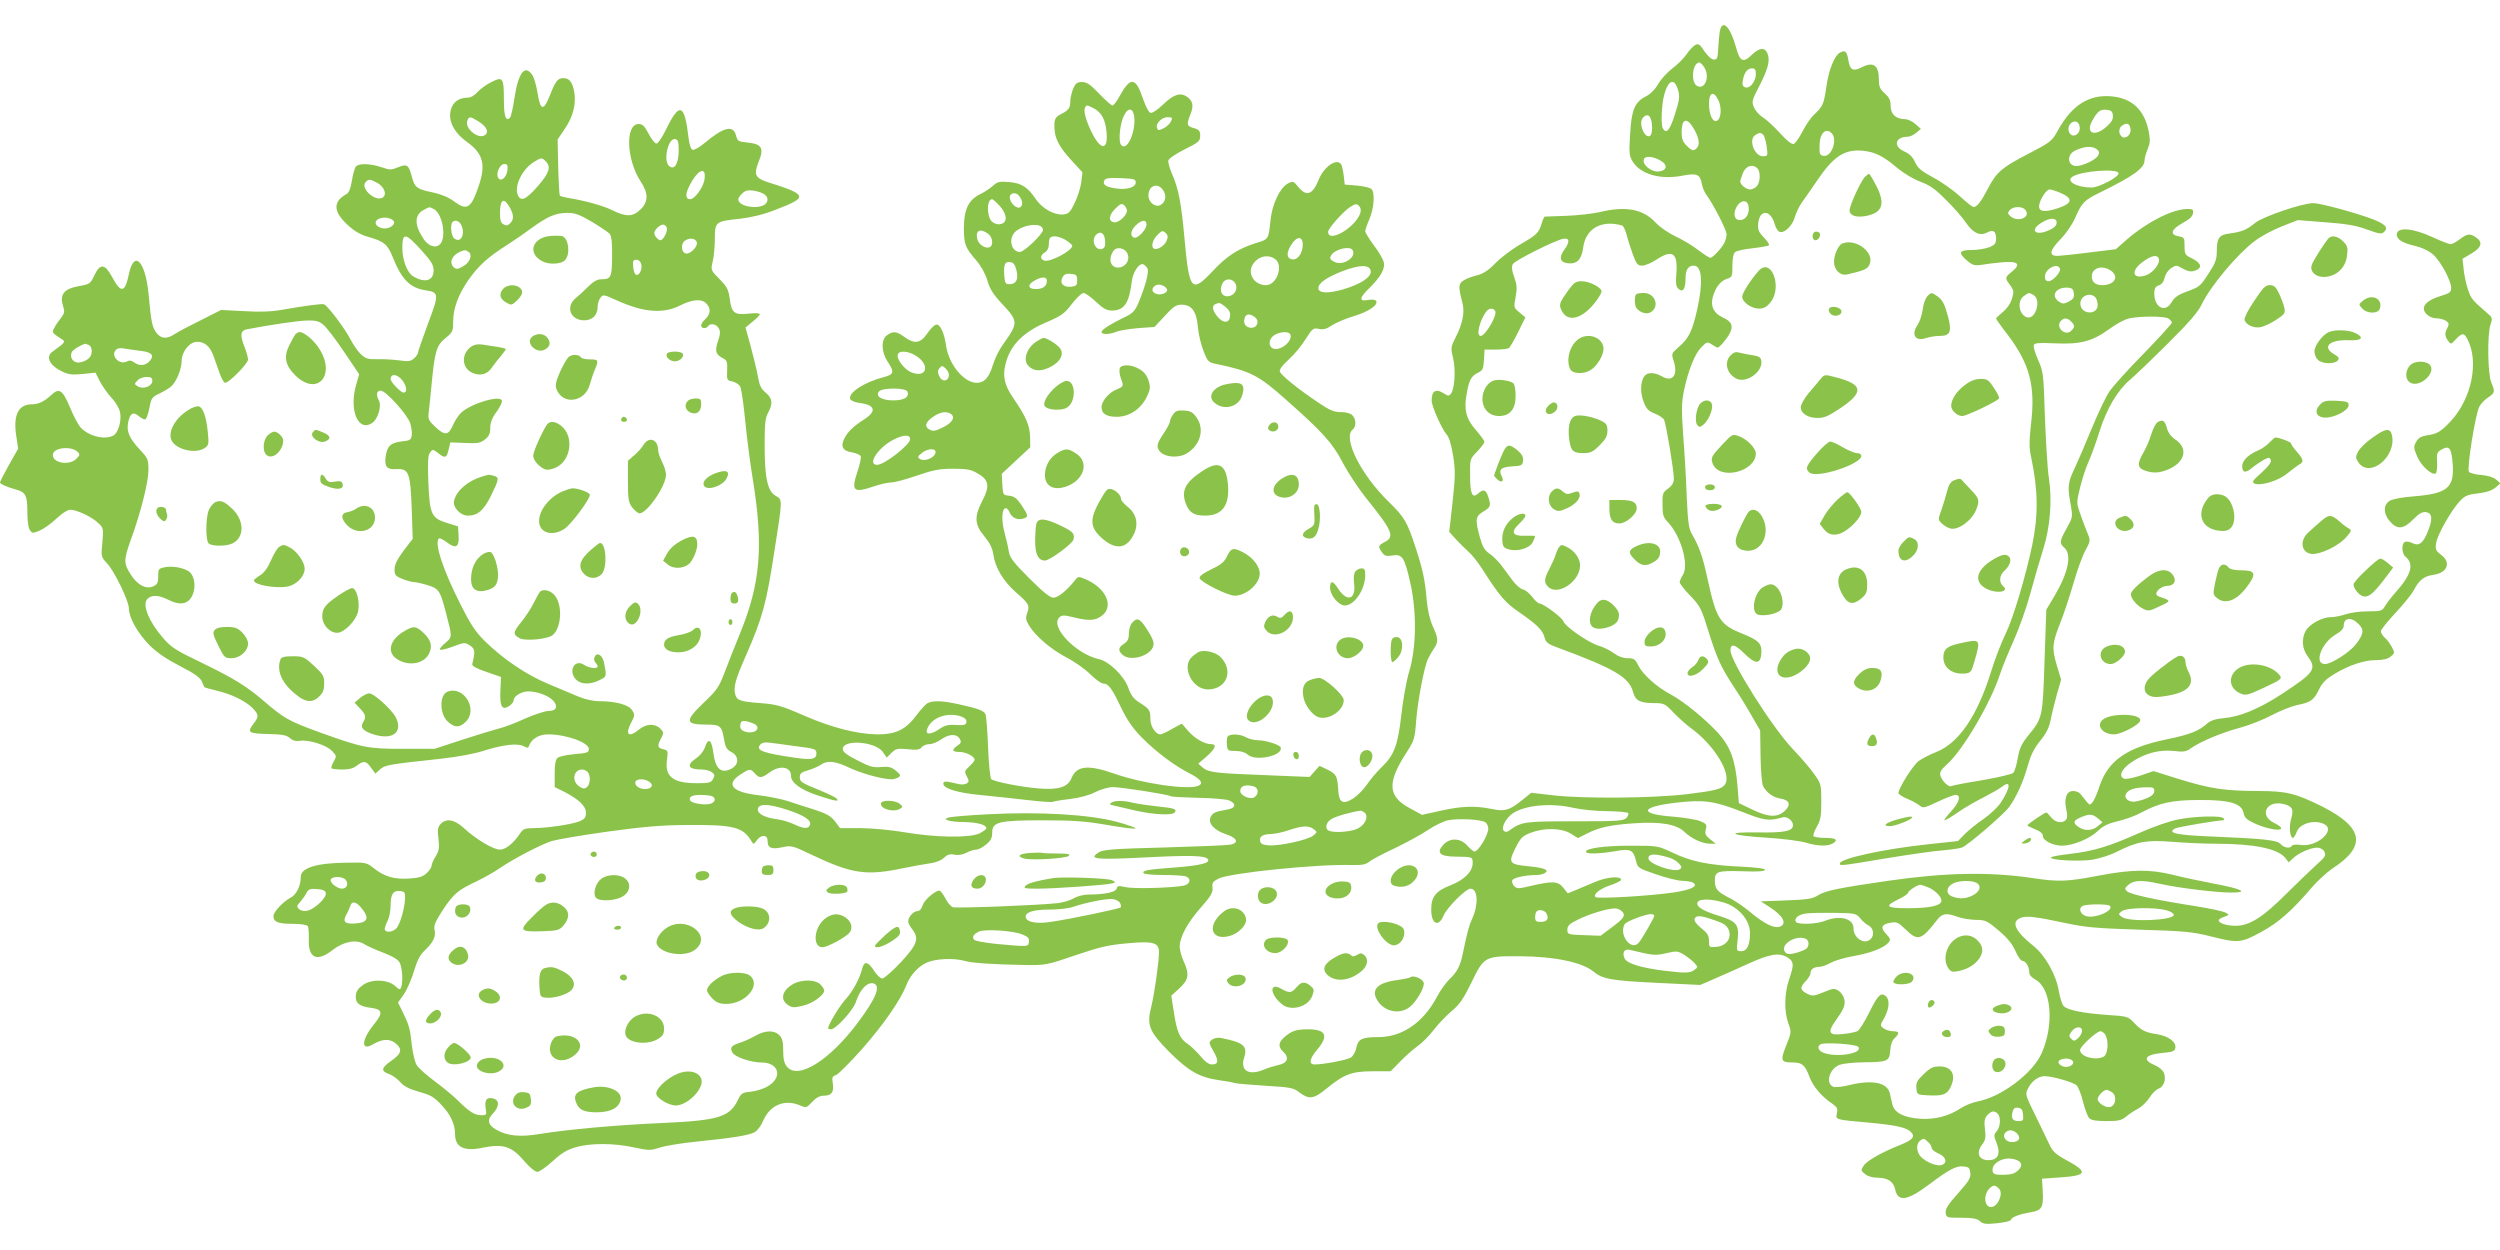 <?xml version="1.0" standalone="no"?>
<!DOCTYPE svg PUBLIC "-//W3C//DTD SVG 20010904//EN"
 "http://www.w3.org/TR/2001/REC-SVG-20010904/DTD/svg10.dtd">
<svg version="1.0" xmlns="http://www.w3.org/2000/svg"
 width="1280pt" height="640pt" viewBox="0 0 1280 640"
 preserveAspectRatio="xMidYMid meet">
<g transform="translate(0,640) scale(0.1,-0.1)"
fill="#8bc34a" stroke="none">
<path d="M8805 6238 c-3 -18 -6 -58 -8 -88 -2 -47 -5 -55 -22 -55 -12 0 -30
17 -48 42 -24 37 -31 41 -47 33 -11 -6 -31 -27 -44 -47 -14 -20 -46 -53 -72
-72 -26 -20 -60 -56 -74 -81 -16 -28 -41 -53 -66 -65 -55 -29 -71 -69 -78
-195 -6 -94 -4 -108 13 -137 41 -65 140 -94 252 -73 79 15 93 9 103 -44 4 -19
15 -45 25 -57 33 -45 101 -176 101 -198 0 -12 -5 -32 -11 -44 -15 -29 -60 -77
-72 -77 -6 0 -33 18 -61 39 -28 22 -81 54 -116 70 -38 18 -83 49 -106 74 -63
67 -152 83 -284 51 -36 -8 -112 -17 -170 -19 -58 -2 -108 -4 -111 -4 -3 -1
-11 -18 -17 -39 -14 -45 -24 -55 -118 -109 -38 -23 -92 -64 -118 -91 -36 -37
-61 -53 -95 -62 -25 -6 -57 -18 -69 -27 -25 -16 -26 -32 -4 -115 12 -47 1
-104 -35 -175 -25 -49 -26 -54 -13 -107 14 -59 8 -160 -12 -183 -9 -11 -15
-11 -34 2 -42 27 -64 15 -64 -36 0 -28 49 -139 74 -170 16 -18 26 -52 36 -113
12 -76 11 -106 -3 -238 l-17 -151 37 -41 c21 -22 50 -51 65 -64 14 -12 45 -51
67 -85 88 -138 118 -173 187 -220 93 -64 122 -93 132 -130 7 -27 17 -35 68
-53 289 -107 364 -151 385 -226 12 -46 36 -58 111 -58 47 0 53 -3 96 -48 26
-27 65 -62 87 -78 122 -88 213 -237 177 -290 -15 -24 -54 -33 -193 -50 -177
-21 -529 -24 -686 -6 l-113 13 -51 -41 c-63 -50 -85 -56 -156 -41 -82 16 -150
14 -257 -10 l-95 -21 -61 33 c-115 61 -120 131 -18 287 39 61 42 69 49 165 8
97 38 258 58 309 6 12 19 37 30 53 27 39 26 55 -3 118 -15 33 -26 81 -31 132
-8 100 -20 158 -55 265 -45 138 -58 161 -139 240 -143 139 -237 327 -186 370
20 16 19 54 -1 74 -9 10 -33 16 -59 16 -35 0 -57 9 -117 50 -100 67 -188 138
-195 157 -4 10 11 31 45 62 28 25 67 72 87 105 35 55 39 58 68 52 23 -5 40 0
66 18 20 13 69 34 108 46 77 22 131 58 119 79 -5 7 -20 9 -42 5 -47 -9 -45 11
7 61 59 58 82 100 74 133 -4 15 -26 54 -51 86 -24 33 -44 65 -44 72 0 7 9 34
21 61 24 56 30 136 11 155 -7 7 -41 15 -75 18 l-62 5 -5 45 c-3 25 -9 51 -13
58 -22 34 -86 -9 -114 -75 -32 -80 -63 -92 -105 -41 -26 32 -28 32 -55 18 -40
-22 -80 -106 -88 -188 -10 -97 -9 -97 -73 -116 -93 -29 -150 -66 -223 -144
-108 -115 -120 -101 -144 163 -17 188 -31 260 -66 339 -11 26 -19 55 -17 64 2
10 37 34 83 57 73 36 80 43 80 70 0 24 -5 31 -32 39 -37 10 -39 18 -18 71 18
43 13 70 -20 91 -33 22 -69 9 -122 -43 -25 -24 -53 -43 -62 -41 -9 2 -25 32
-41 78 -35 105 -63 107 -117 9 -14 -27 -31 -49 -37 -49 -6 0 -36 27 -68 60
-46 48 -63 60 -88 60 -26 0 -33 -6 -46 -35 -7 -19 -14 -47 -14 -62 0 -36 -8
-47 -47 -67 -33 -16 -38 -30 -33 -86 4 -45 28 -88 85 -150 l57 -62 -6 -52 c-4
-28 -19 -76 -34 -106 -23 -48 -31 -55 -59 -58 -45 -4 -107 30 -140 79 -41 61
-73 82 -138 87 -49 4 -59 1 -81 -19 -14 -13 -44 -33 -67 -44 -59 -29 -82 -79
-82 -175 1 -83 7 -98 64 -164 24 -28 46 -67 56 -101 12 -43 30 -72 74 -119 86
-92 86 -98 6 -210 -19 -26 -42 -73 -51 -103 -19 -65 -44 -93 -83 -93 -65 0
-143 93 -157 190 -10 68 -31 112 -51 108 -10 -2 -30 -22 -46 -46 -34 -50 -65
-55 -117 -17 -39 29 -57 31 -88 9 -32 -22 -30 -87 3 -136 35 -52 32 -65 -17
-78 -100 -25 -187 -81 -175 -113 3 -8 24 -17 47 -20 80 -10 90 -41 28 -82 -58
-37 -87 -65 -104 -98 -22 -42 -10 -66 38 -73 22 -4 42 -13 45 -20 3 -7 -5 -43
-17 -79 -33 -100 -21 -111 85 -75 32 11 72 20 89 20 17 0 76 16 131 35 84 29
114 35 185 35 69 0 92 -4 124 -23 59 -33 65 -65 27 -138 -44 -84 -42 -124 9
-185 28 -34 41 -61 46 -93 9 -67 51 -137 116 -194 67 -59 71 -66 57 -107 -9
-25 -7 -35 10 -63 34 -55 111 -121 191 -163 41 -21 96 -60 122 -86 27 -27 57
-48 67 -48 26 0 44 -24 91 -123 31 -64 59 -105 105 -152 75 -76 169 -146 248
-186 57 -29 71 -51 41 -63 -55 -21 -284 12 -429 63 -135 47 -192 41 -219 -23
-19 -46 -65 -61 -166 -53 -91 7 -231 35 -245 48 -5 6 -13 78 -16 162 -3 84 -9
159 -13 169 -9 20 -37 30 -136 52 -86 19 -133 20 -161 6 -10 -6 -37 -35 -58
-64 -53 -71 -104 -96 -197 -96 -104 1 -231 33 -377 96 -116 51 -143 58 -222
64 -107 8 -123 14 -131 46 -9 37 1 75 55 197 86 197 105 266 147 542 41 260
41 257 6 276 -42 24 -57 91 -57 259 0 110 3 141 18 167 25 47 22 74 -13 103
-24 20 -32 37 -40 85 -6 33 -23 102 -37 154 l-26 94 36 30 c21 16 37 33 37 38
0 6 -23 7 -58 3 -72 -8 -87 4 -96 78 -6 45 -14 60 -52 99 -45 45 -45 46 -35
90 6 24 11 76 11 116 0 88 3 90 129 103 59 7 118 21 182 46 168 64 165 77 -36
140 -69 22 -77 39 -51 105 29 71 17 91 -55 99 -50 5 -53 7 -61 38 -14 53 -64
41 -159 -39 -27 -23 -56 -39 -63 -36 -9 4 -17 28 -21 64 -20 173 -46 182 -115
40 -19 -39 -41 -72 -49 -72 -8 0 -26 23 -40 50 -21 40 -31 50 -51 50 -70 0
-63 -182 10 -294 40 -59 40 -103 1 -142 -41 -40 -74 -41 -149 -4 -47 23 -139
48 -220 61 -23 4 -44 9 -46 13 -2 3 -6 69 -8 147 l-3 140 37 55 c42 60 59 128
48 189 -9 49 -25 70 -55 70 -29 0 -41 -15 -69 -87 -32 -82 -49 -81 -63 7 -6
38 -18 81 -27 95 -38 58 -72 14 -92 -117 -7 -50 -18 -96 -23 -101 -21 -21 -31
7 -31 91 0 114 -5 121 -62 93 -25 -12 -57 -35 -72 -51 -15 -18 -36 -30 -51
-30 -44 0 -75 -21 -86 -60 -17 -55 14 -118 81 -166 84 -60 99 -117 60 -229
-39 -114 -59 -125 -127 -75 -26 20 -66 36 -108 45 -80 16 -92 25 -106 79 -17
63 -24 68 -70 50 -35 -15 -43 -15 -86 0 -56 19 -117 21 -131 3 -6 -7 -15 -39
-20 -71 -6 -38 -15 -62 -27 -69 -71 -39 -70 -89 4 -158 36 -33 65 -50 107 -62
80 -23 98 -37 125 -104 45 -113 88 -157 166 -169 72 -11 72 -18 14 -172 -28
-76 -51 -142 -51 -148 0 -6 -9 -19 -20 -29 -17 -15 -29 -17 -77 -10 -32 4 -82
7 -112 6 -47 -1 -58 2 -84 26 -16 15 -40 51 -54 78 -27 53 -116 171 -134 177
-12 4 -95 -7 -214 -28 -56 -10 -115 -12 -196 -7 l-117 6 -103 -52 c-57 -28
-117 -60 -134 -71 -40 -27 -70 -25 -93 5 -23 28 -28 56 -41 196 -16 172 -74
233 -101 106 -20 -97 -41 -100 -86 -15 -37 68 -61 71 -91 8 -20 -43 -24 -45
-79 -55 -75 -13 -99 -42 -82 -98 10 -34 9 -40 -10 -65 -12 -15 -28 -38 -34
-51 -13 -24 -13 -24 39 -58 20 -13 16 -17 -49 -64 -34 -25 -16 -67 42 -97 39
-20 54 -22 112 -17 l67 7 22 -44 c12 -23 39 -62 60 -85 22 -23 41 -56 44 -76
8 -43 -10 -104 -35 -117 -44 -24 -126 -3 -167 41 -12 13 -37 60 -55 104 -38
90 -55 101 -96 62 -36 -33 -65 -47 -99 -47 -69 0 -96 -55 -80 -161 l10 -66
-47 -83 c-25 -45 -46 -86 -46 -90 0 -8 34 -23 80 -36 51 -13 60 -31 60 -114 0
-47 5 -83 13 -94 12 -17 16 -17 50 -3 20 9 59 36 85 61 31 29 58 46 73 46 34
-1 109 -36 142 -68 27 -25 27 -28 21 -100 -7 -72 -6 -74 23 -105 39 -41 113
-194 113 -233 0 -46 46 -128 106 -188 37 -37 87 -71 155 -106 73 -37 103 -59
112 -78 6 -15 12 -28 13 -30 1 -2 30 -10 63 -18 74 -17 146 -52 184 -89 32
-33 33 -44 7 -78 -37 -47 -29 -53 72 -55 74 -2 96 -6 112 -21 15 -13 30 -17
53 -14 44 7 135 -22 163 -52 24 -25 24 -27 8 -55 -9 -16 -14 -31 -10 -34 3 -3
27 -6 55 -6 34 0 57 6 74 20 35 27 48 25 73 -11 l22 -30 23 21 c25 23 41 26
310 55 83 9 171 25 218 40 100 32 177 41 207 25 20 -11 25 -10 28 0 13 37 51
60 99 60 93 0 208 -42 208 -75 0 -18 -9 -21 -73 -26 -40 -4 -79 -12 -87 -19
-11 -9 -15 -33 -15 -81 l0 -69 49 -24 c75 -39 111 -73 111 -107 0 -24 -6 -33
-33 -44 -38 -16 -168 -35 -237 -35 -42 0 -52 -4 -67 -27 -35 -52 -74 -83 -104
-83 -33 0 -124 54 -186 112 -48 43 -89 50 -118 18 -14 -16 -16 -29 -10 -75 5
-46 3 -61 -14 -89 -12 -18 -21 -40 -21 -48 0 -8 -11 -25 -25 -38 -20 -19 -40
-25 -89 -28 -77 -5 -127 9 -181 52 -40 31 -41 31 -146 29 -150 -2 -229 -27
-229 -72 0 -46 -22 -92 -52 -107 -38 -20 -88 -73 -88 -94 0 -30 23 -40 96 -40
45 0 76 -5 80 -12 4 -6 6 -37 5 -68 -3 -97 42 -117 122 -54 57 44 122 56 162
30 14 -9 58 -29 98 -44 50 -20 76 -35 84 -52 13 -27 17 -98 7 -125 -6 -14 -9
-13 -30 6 -37 34 -119 38 -164 7 -25 -17 -36 -32 -38 -54 -4 -39 17 -57 77
-64 59 -7 64 -26 17 -83 -65 -79 -70 -141 -8 -105 49 29 85 31 115 8 39 -31
34 -54 -18 -90 -53 -37 -57 -54 -13 -69 17 -6 43 -25 57 -41 19 -22 45 -35 96
-50 59 -16 77 -26 116 -68 45 -47 69 -98 69 -150 0 -66 47 -89 143 -68 105 21
148 7 215 -73 25 -29 52 -51 63 -51 10 0 46 25 79 55 44 41 73 58 117 71 75
22 196 22 300 -1 76 -16 84 -16 130 -1 26 9 111 23 189 31 190 19 275 33 301
50 12 8 31 34 41 58 35 80 111 111 189 77 30 -13 33 -12 61 18 21 22 39 32 60
32 39 0 53 18 46 62 -5 31 -3 37 15 43 12 3 74 66 139 139 107 122 193 246
222 321 19 50 60 96 104 116 46 21 141 25 196 9 37 -11 146 -18 315 -21 96 -1
106 0 251 50 126 43 171 53 264 61 138 13 166 4 164 -50 -2 -58 -24 -211 -39
-272 -25 -97 -12 -128 88 -230 99 -100 157 -134 255 -148 38 -5 75 -12 83 -15
8 -3 78 -9 156 -14 132 -8 145 -10 177 -35 48 -36 73 -33 136 19 91 75 131 90
238 90 l92 0 47 48 c26 27 66 63 90 80 24 17 61 54 83 83 22 29 63 72 91 96
42 35 61 62 102 146 65 135 69 137 247 136 178 -1 319 -30 378 -78 47 -39 91
-47 322 -58 l225 -11 65 28 c36 15 115 51 175 78 118 54 166 62 210 33 30 -20
31 -36 5 -111 -24 -71 -26 -161 -4 -224 17 -45 16 -47 -11 -115 -31 -77 -27
-86 36 -86 46 0 62 -14 84 -75 18 -48 62 -100 119 -138 22 -16 26 -24 21 -47
-7 -34 -12 -32 175 -49 128 -12 182 -24 204 -47 23 -23 9 -40 -52 -65 -94 -37
-173 -81 -190 -107 -15 -23 -15 -26 7 -43 14 -12 39 -19 65 -19 51 0 81 -20
89 -59 14 -66 61 -60 172 23 102 77 141 98 177 94 29 -3 33 -7 36 -34 3 -25
-8 -42 -63 -104 -51 -57 -65 -80 -63 -99 3 -25 5 -26 79 -26 59 0 81 -4 96
-17 16 -15 31 -17 87 -11 41 4 70 11 73 19 5 14 45 28 104 38 53 9 62 25 58
103 l-4 68 85 6 c150 10 156 27 31 94 -39 21 -61 40 -73 65 -9 19 -42 87 -73
151 -56 114 -57 116 -41 147 19 38 53 62 84 62 39 0 146 -30 164 -47 9 -8 24
-46 33 -84 10 -39 24 -76 32 -84 10 -11 37 -15 88 -15 63 0 78 4 102 24 15 13
43 31 61 40 17 9 43 34 57 55 13 22 34 42 45 46 28 9 42 48 30 80 -5 14 -24
31 -43 39 -72 30 -58 56 35 65 54 5 63 9 66 27 4 30 -37 60 -95 69 -59 9 -80
19 -118 60 -29 30 -34 32 -129 38 -128 9 -211 25 -230 46 -8 9 -19 43 -25 77
-13 82 -70 184 -130 231 -94 75 -117 124 -64 144 30 11 73 6 233 -28 97 -21
156 -26 375 -33 231 -7 271 -11 363 -34 141 -36 156 -34 259 22 89 48 158 109
261 230 30 34 77 77 105 96 175 113 159 209 -52 316 -137 68 -184 80 -328 80
-172 1 -244 11 -403 60 l-134 42 -67 -23 c-36 -12 -74 -19 -83 -16 -31 12 -14
50 38 85 69 46 143 65 216 57 51 -6 63 -4 89 15 49 34 156 79 250 104 48 13
121 42 162 64 41 22 99 45 130 52 70 14 86 25 113 81 16 33 35 52 76 77 79 47
153 72 214 72 37 0 61 6 76 18 21 17 22 20 7 48 -8 16 -24 38 -36 48 -12 11
-21 26 -21 34 0 8 34 50 75 94 42 45 84 97 94 117 27 51 53 72 101 78 71 10
91 63 39 102 -27 20 -31 28 -26 60 5 41 77 168 122 216 25 27 40 33 93 39 42
5 70 14 88 29 l26 22 -21 19 c-14 12 -41 21 -76 24 -30 2 -59 10 -64 16 -12
14 33 296 53 334 8 15 28 36 45 47 35 23 37 29 16 78 -18 44 -21 248 -3 297
11 32 9 35 -23 62 -71 61 -78 70 -93 116 -9 26 -19 72 -22 102 l-6 55 46 27
c52 31 59 58 24 82 -31 22 -46 20 -84 -9 -18 -14 -39 -25 -47 -25 -8 0 -50 16
-93 36 -97 45 -177 53 -182 17 -4 -27 25 -47 97 -63 32 -8 67 -24 88 -43 39
-34 93 -134 93 -171 0 -22 -7 -27 -52 -41 -57 -17 -88 -40 -88 -65 0 -25 33
-50 66 -50 17 0 38 -6 48 -13 15 -11 16 -17 7 -35 -15 -27 -14 -44 3 -67 14
-19 15 -19 40 8 32 34 42 34 60 -1 59 -114 21 -302 -85 -417 -51 -55 -71 -67
-124 -74 -29 -5 -43 -13 -54 -33 -14 -24 -14 -31 5 -75 19 -47 76 -99 95 -87
5 3 8 28 7 57 -3 46 -1 52 24 66 39 22 50 7 56 -78 8 -118 -28 -148 -196 -162
-65 -5 -113 -14 -128 -24 -32 -21 -32 -65 2 -104 37 -44 70 -41 119 9 29 30
47 40 65 38 34 -4 37 -36 9 -103 -24 -58 -45 -73 -79 -55 -12 6 -28 9 -36 6
-19 -7 -18 -60 2 -76 45 -38 31 -90 -48 -180 -22 -24 -47 -57 -56 -72 -15 -26
-20 -28 -88 -28 -39 0 -91 -7 -114 -15 -23 -8 -58 -15 -77 -15 -45 0 -111 -37
-129 -72 -21 -41 -17 -90 11 -128 48 -65 36 -83 -130 -192 -118 -77 -216 -118
-300 -125 -43 -4 -67 -12 -85 -28 -42 -38 -88 -56 -209 -81 -202 -42 -297
-108 -341 -238 -11 -35 -27 -72 -35 -82 -15 -18 -16 -18 -35 6 -11 14 -25 31
-30 37 -6 7 -22 13 -36 13 -33 0 -47 -37 -35 -93 7 -28 6 -46 -1 -54 -17 -21
-55 -15 -76 12 -11 14 -22 25 -25 25 -8 0 -97 -60 -97 -66 0 -2 18 -11 40 -20
27 -11 40 -22 40 -36 0 -22 53 -48 97 -48 55 0 143 36 181 73 29 28 53 40 107
53 39 9 93 29 121 45 89 48 156 63 294 63 155 1 217 -17 227 -66 5 -25 16 -35
57 -54 97 -44 189 -42 99 3 -75 36 -42 113 41 98 51 -10 62 -27 47 -76 -12
-40 -7 -99 9 -99 4 0 13 14 19 30 15 44 92 66 142 40 60 -32 -40 -119 -122
-106 -21 3 -40 2 -44 -4 -10 -16 -40 -12 -59 9 -18 20 -84 27 -373 39 -162 7
-208 18 -167 40 15 8 216 42 247 42 5 0 5 4 2 10 -9 15 -142 12 -230 -5 -45
-8 -128 -37 -200 -69 -159 -71 -237 -94 -357 -108 -54 -6 -98 -14 -98 -19 0
-13 143 -21 211 -11 36 6 92 23 125 40 107 54 155 62 284 52 63 -5 165 -10
227 -10 195 0 314 -25 353 -72 l18 -23 24 22 c29 27 89 53 122 53 15 0 30 -8
37 -21 9 -19 5 -26 -41 -67 -29 -26 -98 -93 -154 -148 -119 -120 -189 -164
-259 -164 -47 0 -87 13 -87 28 0 5 12 13 28 18 27 10 27 10 6 22 -12 6 -80 21
-150 32 -211 33 -338 61 -354 77 -13 13 -12 16 9 34 28 23 69 24 159 4 93 -21
291 -45 365 -45 93 0 59 18 -84 45 -68 13 -164 33 -214 46 -119 29 -209 28
-379 -4 -159 -31 -206 -33 -337 -13 -221 33 -449 29 -744 -14 -249 -36 -318
-50 -355 -73 -30 -19 -54 -23 -165 -27 l-130 -5 45 -29 c71 -45 92 -88 51
-101 -29 -9 -78 16 -146 72 -33 28 -80 60 -105 73 -67 33 -80 48 -80 91 0 48
12 52 148 48 70 -3 106 0 109 7 2 7 -40 13 -129 17 -163 8 -250 26 -346 72
-74 35 -75 35 -214 35 -134 0 -228 -13 -228 -31 0 -13 67 -11 150 3 80 14 92
8 107 -52 8 -34 13 -36 103 -67 52 -18 113 -33 135 -33 22 0 47 -5 55 -10 26
-17 -12 -36 -98 -49 -119 -18 -393 -34 -403 -24 -14 14 24 44 80 62 27 9 50
21 51 26 1 21 -70 16 -132 -10 -35 -15 -80 -34 -102 -43 l-39 -16 -23 29 c-27
34 -55 35 -167 9 -62 -15 -70 -15 -84 -1 -9 8 -13 22 -10 30 5 13 67 27 126
27 14 0 33 5 41 10 24 16 -3 27 -86 35 -97 9 -103 18 -65 93 27 53 36 62 78
78 69 27 158 25 205 -4 l37 -23 48 24 c60 31 122 44 243 52 130 9 214 -5 254
-44 36 -35 93 -61 133 -61 l28 0 -29 23 c-24 19 -28 28 -22 51 6 24 3 28 -29
42 -20 8 -83 18 -141 23 -175 13 -167 50 16 71 144 17 198 9 338 -46 116 -46
139 -49 208 -29 23 7 54 -16 54 -40 0 -30 -42 -39 -175 -37 -179 3 -152 -15
40 -27 83 -5 173 -17 200 -25 58 -18 108 -20 136 -6 34 19 20 30 -35 30 -30 0
-57 4 -61 9 -3 5 5 27 17 48 19 32 23 53 23 128 0 87 -1 92 -35 140 -19 28
-69 86 -111 130 -105 110 -319 449 -319 505 0 37 23 32 70 -15 58 -57 84 -58
88 -1 4 50 -13 68 -96 101 -115 46 -134 74 -178 275 -26 121 -43 169 -82 237
-16 26 -20 63 -26 190 -3 87 -11 228 -18 313 -9 133 -9 166 4 230 22 105 56
190 90 223 27 28 30 28 53 13 13 -9 27 -16 29 -16 9 0 48 45 62 73 20 38 11
61 -36 82 -46 21 -64 58 -50 106 14 48 38 80 71 91 28 9 29 13 29 68 0 37 5
62 14 69 8 7 48 16 91 20 42 5 79 12 82 15 4 4 -8 21 -26 40 -27 28 -32 40
-29 71 6 74 63 73 84 -1 6 -23 18 -40 28 -42 25 -5 65 35 76 78 6 20 21 52 34
71 14 19 50 71 80 115 85 125 140 161 235 152 61 -6 105 -28 175 -88 34 -28
84 -58 120 -71 48 -18 76 -38 131 -94 39 -38 85 -91 102 -117 36 -52 71 -68
108 -48 30 16 45 6 45 -31 0 -25 -6 -33 -35 -45 -19 -7 -59 -14 -90 -14 -65 0
-71 -14 -23 -55 27 -23 38 -26 73 -21 22 4 70 10 106 13 82 7 98 -8 51 -47
-38 -31 -38 -33 -10 -70 19 -27 20 -33 9 -70 -7 -24 -25 -50 -46 -67 -19 -16
-35 -31 -35 -34 0 -3 25 -39 57 -80 115 -151 145 -263 122 -458 -10 -91 -10
-125 0 -170 36 -168 38 -298 6 -452 -34 -161 -97 -373 -135 -451 -22 -45 -57
-134 -76 -198 -71 -227 -165 -365 -282 -411 -31 -12 -71 -33 -88 -45 -29 -21
-104 -140 -104 -165 0 -5 21 -19 48 -30 26 -11 54 -27 63 -35 14 -13 25 -10
90 21 40 19 81 35 91 35 31 0 20 -38 -23 -85 -23 -25 -38 -45 -33 -45 5 0 36
18 69 41 33 23 92 57 130 76 39 20 81 44 94 54 49 39 46 -3 -6 -82 -15 -22
-54 -59 -87 -82 -33 -22 -76 -57 -96 -77 l-35 -36 -156 -17 c-226 -24 -449
-73 -449 -98 0 -13 2 -13 235 26 116 19 246 38 290 41 44 4 90 10 101 15 28
10 213 169 240 206 37 50 73 129 95 209 16 57 32 90 64 130 33 40 46 67 55
111 6 32 21 91 32 131 l21 72 -23 76 c-25 86 -23 111 21 221 16 40 45 128 65
196 19 67 47 144 62 170 24 44 25 51 13 80 -8 18 -24 61 -37 97 -23 65 -23 65
-5 140 10 41 29 102 44 135 15 33 40 103 56 155 38 119 92 210 155 264 26 22
115 107 196 188 109 108 154 160 173 200 44 92 181 256 270 323 31 24 94 58
140 76 l82 32 140 -11 c108 -8 157 -16 214 -37 66 -24 75 -25 89 -11 22 22 3
40 -66 66 -89 33 -263 80 -298 80 -55 0 -255 -68 -296 -100 -45 -37 -70 -47
-130 -55 -57 -7 -68 -23 -68 -92 0 -40 -7 -60 -40 -110 -45 -70 -46 -71 -119
-98 -39 -14 -59 -29 -71 -50 -32 -59 -90 -31 -90 42 0 26 5 36 24 42 15 6 25
20 29 40 4 17 18 38 33 48 25 16 28 16 56 0 34 -20 52 -21 79 -7 26 14 13 38
-32 59 -31 15 -34 20 -34 61 0 42 -2 45 -30 50 -47 8 -39 36 20 68 34 18 51
34 53 50 3 19 -1 22 -28 22 -75 0 -206 -66 -309 -155 l-58 -51 -139 -17 c-76
-10 -149 -17 -162 -17 -43 0 -37 29 16 83 30 31 62 77 77 112 35 79 46 90 130
131 169 83 225 123 225 163 0 10 7 36 16 57 13 32 14 47 5 93 -22 110 -87 170
-194 178 -112 9 -199 -46 -269 -172 -32 -58 -37 -62 -152 -122 -137 -71 -163
-93 -207 -177 -36 -69 -57 -96 -74 -96 -6 0 -37 24 -68 53 -31 29 -92 73 -135
96 -65 35 -83 50 -97 81 -12 27 -29 43 -56 55 -58 27 -45 75 19 75 11 0 30 9
43 20 l24 20 -28 25 c-15 14 -40 25 -55 25 -45 0 -72 26 -72 68 0 29 -7 43
-30 64 -24 21 -30 34 -30 68 0 77 -28 97 -91 64 -42 -21 -57 -12 -65 36 -8 47
-16 55 -43 41 -29 -16 -58 -89 -70 -175 -13 -88 -17 -100 -61 -141 -18 -16
-45 -56 -61 -88 -17 -32 -37 -61 -45 -64 -10 -3 -34 15 -70 55 -30 33 -70 70
-88 81 -19 12 -39 35 -46 52 -12 28 -10 36 27 107 45 88 57 131 43 167 -13 34
-42 32 -81 -6 -44 -43 -61 -35 -81 40 -29 106 -71 147 -83 79z m-81 -180 c33
-47 7 -120 -35 -98 -34 19 -24 120 12 120 4 0 15 -10 23 -22z m266 -37 c0 -38
-31 -77 -55 -68 -14 6 -16 14 -11 39 8 39 23 58 47 58 14 0 19 -7 19 -29z
m-399 -80 c10 -35 9 -50 -15 -125 -26 -83 -44 -104 -62 -74 -11 18 -7 119 6
170 21 79 52 91 71 29z m206 -52 c22 -43 14 -109 -13 -109 -19 0 -34 41 -34
89 0 58 23 68 47 20z m-3198 -43 c40 -21 60 -57 66 -118 10 -92 -24 -102 -68
-20 -32 60 -50 119 -43 137 7 19 10 19 45 1z m209 -51 c5 -82 -42 -175 -69
-135 -14 20 -4 111 16 149 23 45 49 38 53 -14z m5010 14 c2 -19 -6 -34 -33
-58 -61 -54 -109 -33 -72 32 26 47 41 58 71 55 25 -2 32 -8 34 -29z m-2360
-48 c2 -24 -1 -48 -7 -54 -26 -26 -65 59 -40 89 23 28 44 12 47 -35z m-6011
19 c42 -25 58 -54 38 -70 -33 -28 -108 32 -92 73 8 22 15 21 54 -3z m3553 16
c0 -18 -17 -39 -41 -52 -26 -13 -30 -13 -35 1 -9 21 24 55 53 55 12 0 23 -2
23 -4z m2668 -48 c29 -46 37 -85 22 -103 -17 -21 -27 -19 -55 10 -19 18 -25
35 -25 68 0 68 25 78 58 25z m1980 2 c5 -30 -25 -55 -45 -39 -16 14 -17 41 -1
57 19 19 43 10 46 -18z m260 -10 c5 -30 -25 -55 -45 -39 -18 16 -16 46 5 58
24 14 36 8 40 -19z m-1530 -22 c32 -32 0 -122 -41 -116 -19 3 -22 9 -21 50 0
65 31 97 62 66z m-352 -6 c6 -4 15 -31 19 -59 7 -52 6 -53 -19 -53 -44 0 -76
88 -38 109 21 13 24 13 38 3z m-5551 -85 c-1 -66 -22 -100 -49 -77 -32 26 -5
145 31 138 15 -3 18 -14 18 -61z m7259 10 c15 -11 16 -18 8 -34 -12 -21 -78
-53 -111 -53 -45 0 -51 57 -8 78 46 23 87 26 111 9z m-2226 -63 c32 -21 25
-48 -15 -52 -39 -4 -87 36 -76 63 7 20 52 14 91 -11z m-5714 0 c29 -28 18 -60
-41 -128 -62 -70 -88 -81 -103 -41 -17 45 26 131 84 166 38 23 40 23 60 3z
m-196 -45 c-4 -37 -33 -62 -47 -40 -14 22 8 71 31 71 16 0 19 -6 16 -31z
m6400 9 c17 -17 15 -74 -4 -92 -8 -9 -24 -16 -34 -16 -20 0 -50 25 -50 41 0 5
7 25 14 44 16 37 50 47 74 23z m-5392 -62 c-8 -39 -50 -96 -72 -96 -25 0 -26
26 -4 69 44 87 90 103 76 27z m7241 38 c6 -18 -99 -74 -138 -74 -78 0 -134 33
-97 56 47 29 227 42 235 18z m-5032 -48 c0 -25 -45 -39 -100 -31 -51 7 -70 19
-62 39 6 14 20 16 84 14 69 -3 78 -5 78 -22z m-3886 -1 c41 -21 56 -67 25 -79
-39 -15 -108 51 -83 80 14 18 23 18 58 -1z m4027 -40 c18 -28 12 -60 -15 -75
-26 -13 -61 14 -61 49 0 52 48 69 76 26z m-2044 -19 c24 -14 23 -43 -1 -56
-44 -23 -131 -4 -131 29 0 12 24 38 40 44 19 7 69 -2 92 -17z m6634 8 c68 -28
67 -54 -4 -78 -68 -24 -102 -21 -102 7 0 29 36 87 54 87 7 0 31 -7 52 -16z
m-5329 -16 c19 -24 22 -47 8 -58 -17 -14 -55 20 -55 50 0 23 32 28 47 8z m-97
-54 c39 -45 39 -87 -1 -92 -15 -2 -32 5 -42 15 -26 30 -25 113 3 113 4 0 22
-16 40 -36z m-2516 4 c26 -42 29 -68 11 -88 -14 -15 -22 -17 -36 -9 -15 7 -19
21 -19 58 0 66 17 81 44 39z m6348 -1 c9 -47 -21 -84 -57 -71 -19 8 -19 44 1
72 20 29 50 29 56 -1z m-3182 -26 c0 -24 -44 -64 -66 -59 -30 5 -28 36 6 69
25 25 33 29 45 19 8 -7 15 -20 15 -29z m1195 -11 c-23 -74 -165 -157 -165 -97
0 18 80 107 114 128 26 16 33 17 44 5 9 -9 11 -22 7 -36z m-4743 19 c39 -21
62 -123 38 -170 -19 -34 -64 -25 -92 19 -47 70 -47 121 1 147 32 17 28 17 53
4z m8147 -3 c33 -39 -40 -68 -78 -31 -12 12 -12 17 -1 29 16 20 64 21 79 2z
m-7338 -62 c43 -26 85 -54 91 -62 9 -10 13 -48 12 -115 -1 -107 -5 -117 -57
-117 -19 0 -40 -12 -65 -37 -21 -21 -50 -48 -65 -60 -53 -44 -26 -113 44 -113
43 0 69 27 69 70 0 15 6 35 14 45 13 18 16 18 82 -12 138 -63 239 -71 326 -27
66 33 114 36 138 6 21 -25 17 -53 -11 -78 -10 -9 -19 -23 -19 -31 0 -15 26
-18 35 -3 11 17 44 11 55 -11 9 -15 8 -31 -4 -66 -17 -50 -12 -68 25 -87 21
-11 24 -18 22 -63 -2 -49 -1 -51 27 -56 16 -4 34 -15 40 -27 6 -11 17 -87 25
-170 8 -82 25 -218 39 -302 56 -346 40 -533 -65 -791 -23 -56 -57 -142 -76
-192 -31 -82 -40 -96 -108 -161 -101 -97 -99 -114 15 -114 67 0 76 -7 87 -75
6 -38 14 -52 32 -62 50 -24 47 -74 -6 -94 -44 -17 -70 9 -80 82 -9 72 -26 85
-43 35 -6 -20 -25 -44 -45 -58 -54 -36 -42 -58 29 -58 18 0 40 -6 50 -13 15
-11 17 -17 7 -35 -10 -19 -20 -22 -82 -22 -123 0 -166 33 -154 120 6 45 5 48
-19 54 -30 7 -32 16 -11 56 14 28 14 31 -5 50 -27 27 -72 25 -108 -5 -53 -44
-73 -27 -41 34 20 38 20 43 5 65 -17 28 -85 46 -169 46 -32 0 -73 10 -107 24
-30 13 -99 42 -154 65 -109 45 -229 126 -321 216 -50 49 -74 85 -127 190 -91
180 -135 315 -111 338 3 4 21 -5 40 -19 47 -36 65 -26 61 33 l-3 48 -58 18
c-79 25 -87 44 -94 211 -4 102 -2 135 9 149 13 18 15 17 40 -2 36 -29 45 -27
55 17 l9 37 74 -3 c65 -3 79 -1 103 18 21 17 27 30 27 59 0 26 9 51 30 79 17
23 30 49 30 58 0 35 -154 -9 -209 -59 -13 -12 -32 -41 -42 -64 -23 -53 -42
-55 -92 -7 -33 31 -36 40 -32 72 3 20 9 87 15 147 16 167 25 197 71 234 36 29
39 36 39 80 0 72 25 140 78 217 52 74 101 118 197 179 33 21 90 60 126 87 85
61 122 77 183 78 40 0 62 -8 127 -46z m-1017 6 c15 -15 -14 -40 -44 -40 -15 0
-34 7 -41 16 -28 34 52 56 85 24z m8516 -10 c0 -15 -12 -27 -42 -40 -68 -30
-98 2 -35 40 43 27 77 26 77 0z m-8170 -9 c25 -48 0 -100 -35 -71 -15 12 -21
71 -8 83 12 13 32 7 43 -12z m3510 -1 c0 -25 -45 -73 -63 -67 -22 7 -19 36 7
62 31 30 56 33 56 5z m2436 -5 c6 -2 16 -24 23 -49 6 -25 21 -71 32 -101 18
-48 24 -55 47 -55 15 0 47 14 72 30 83 55 111 36 103 -70 -4 -54 -2 -68 12
-80 22 -19 35 1 35 56 0 43 14 64 42 64 42 0 49 -83 18 -223 -25 -111 -43
-149 -93 -192 -40 -35 -40 -35 -28 -73 24 -72 -5 -111 -60 -79 -37 21 -72 22
-88 3 -22 -26 -25 -84 -6 -132 14 -37 24 -48 56 -61 22 -8 44 -23 49 -32 10
-20 50 -258 50 -301 0 -21 -8 -36 -29 -51 -28 -20 -30 -27 -29 -83 0 -53 4
-65 29 -91 66 -71 108 -219 75 -269 -9 -14 -16 -31 -16 -37 0 -7 24 -38 54
-69 51 -53 57 -64 96 -191 43 -135 60 -173 134 -286 23 -34 61 -96 84 -137
l44 -76 2 -133 c1 -73 7 -141 13 -152 19 -35 52 -58 90 -64 44 -7 54 -30 24
-60 -37 -37 -83 -37 -165 2 l-73 35 -7 87 c-11 135 -37 204 -101 274 -69 74
-175 160 -240 195 -71 37 -142 101 -166 147 -17 35 -24 39 -56 39 -23 0 -48 9
-69 25 -19 14 -54 32 -79 39 -53 16 -171 98 -180 124 -6 20 -103 92 -123 92
-6 0 -23 15 -37 34 -15 19 -36 36 -47 38 -12 2 -35 22 -52 44 -17 23 -44 60
-61 82 -16 21 -44 48 -61 59 -23 16 -34 35 -47 82 -25 91 -23 108 18 132 38
23 40 30 24 78 -12 35 -24 38 -51 14 -30 -27 -41 -3 -41 91 -1 86 -1 86 36
124 20 21 37 43 37 50 0 6 -20 33 -44 61 -50 56 -62 105 -46 189 12 67 24 88
58 104 24 12 27 20 30 66 l3 52 57 0 c31 0 62 4 68 8 5 4 27 41 47 82 l37 75
-30 25 c-30 25 -30 26 -20 79 8 44 7 62 -7 102 -13 36 -15 54 -7 67 11 19 213
120 256 129 35 7 37 -15 7 -56 -29 -40 -22 -65 20 -69 46 -5 69 20 77 81 13
98 95 143 200 112z m-4892 -11 c6 -17 -18 -64 -32 -64 -12 0 -32 23 -32 36 0
17 28 44 45 44 7 0 16 -7 19 -16z m1910 10 c9 -3 16 -13 16 -21 0 -21 -96
-113 -118 -113 -43 0 -60 64 -27 100 27 30 95 47 129 34z m-266 -40 c25 -17
30 -62 8 -70 -22 -8 -55 14 -62 41 -11 44 13 58 54 29z m914 -39 c-11 -25 -49
-47 -64 -38 -16 9 -7 45 18 70 23 23 27 24 42 10 13 -13 13 -21 4 -42z m-314
4 c2 -27 -1 -38 -14 -43 -35 -13 -60 44 -32 72 22 22 43 9 46 -29z m-3499 -52
c50 -55 61 -74 61 -102 0 -54 -47 -66 -107 -28 -29 19 -53 83 -53 142 0 83 15
81 99 -12z m3299 53 c17 -11 32 -24 32 -28 0 -26 -116 -87 -144 -76 -22 8 -20
27 4 42 12 7 20 23 20 40 0 16 3 32 7 35 12 13 48 7 81 -13z m-1890 -12 c4
-22 -34 -60 -56 -56 -24 5 -28 49 -6 65 24 18 58 13 62 -9z m3102 -11 c0 -43
-26 -79 -53 -75 -30 4 -32 32 -7 73 29 47 60 48 60 2z m-896 -49 c12 -33 -14
-68 -50 -68 -40 0 -52 48 -21 88 18 22 61 10 71 -20z m1151 22 c22 -36 -46
-82 -90 -62 -26 12 -30 20 -17 38 20 29 93 46 107 24z m-4527 -9 c23 -14 9
-54 -26 -74 -26 -15 -35 -17 -47 -7 -29 24 -10 66 35 83 21 8 23 8 38 -2z
m4130 -37 c45 -31 10 -134 -46 -134 -60 0 -98 59 -67 107 27 41 76 53 113 27z
m4525 2 c9 -24 -29 -73 -67 -86 -69 -22 -78 24 -14 70 44 32 73 38 81 16z
m-7770 -28 c7 -26 -10 -61 -26 -55 -7 2 -13 20 -15 40 -3 31 0 37 16 37 12 0
22 -9 25 -22z m1921 -31 c12 -47 -1 -72 -35 -72 -21 0 -24 5 -27 44 -4 57 3
73 30 69 17 -2 25 -13 32 -41z m670 11 c11 -18 -8 -89 -46 -181 -18 -40 -29
-52 -72 -72 -72 -35 -116 -63 -116 -75 0 -14 42 -13 77 2 15 6 65 14 111 18
l83 6 53 57 c43 47 58 57 85 57 52 0 77 -33 84 -113 3 -36 16 -92 29 -124 21
-54 26 -59 63 -66 178 -37 219 -58 360 -184 188 -166 237 -221 290 -322 27
-52 80 -131 116 -177 138 -171 152 -202 99 -229 -34 -18 -36 -22 -14 -53 13
-19 21 -21 54 -16 50 8 61 -9 91 -141 33 -149 31 -328 -5 -450 -15 -49 -33
-150 -41 -224 -18 -157 -36 -207 -103 -271 -26 -25 -59 -65 -74 -88 -15 -22
-46 -54 -68 -69 -53 -34 -74 -24 -78 38 -4 75 -10 86 -54 108 l-42 20 -25 -28
-26 -29 -220 9 c-263 10 -297 14 -327 39 l-23 20 43 37 c46 41 54 63 22 63
-33 0 -83 29 -117 68 l-32 37 -50 -27 c-27 -16 -54 -28 -60 -28 -24 0 -51 41
-51 78 0 46 -5 53 -55 84 -31 20 -44 37 -58 76 -20 59 -99 137 -150 147 -118
26 -251 165 -204 213 15 14 22 14 84 -1 75 -18 107 -14 141 16 55 50 10 140
-92 182 -34 15 -37 14 -53 -7 -41 -52 -86 -88 -109 -88 -18 0 -52 27 -124 99
-82 82 -100 106 -105 138 -3 21 -13 63 -21 93 -17 61 -16 121 3 128 7 2 17 -8
22 -21 11 -28 41 -42 71 -32 27 8 25 16 -10 69 -24 35 -37 45 -63 48 -31 3
-32 4 -35 57 l-3 55 73 68 73 68 -1 53 c-1 58 -22 106 -86 199 -49 70 -58 123
-33 197 27 82 92 144 200 190 80 34 95 45 133 95 24 31 51 56 59 56 9 0 38
-20 64 -45 37 -35 56 -45 81 -45 64 0 89 36 103 151 6 46 37 93 58 86 6 -2 15
-11 21 -19z m1144 -15 c5 -31 -49 -67 -139 -94 -79 -23 -129 -21 -129 6 0 25
41 54 119 85 90 35 144 37 149 3z m3529 11 c6 -17 -37 -64 -58 -64 -13 0 -19
7 -19 24 0 40 66 74 77 40z m261 -10 c44 -31 18 -74 -45 -74 -34 0 -53 16 -53
45 0 44 54 60 98 29z m-5293 -49 c0 -26 -4 -30 -31 -33 -40 -4 -60 18 -44 48
9 16 19 20 43 18 28 -3 32 -7 32 -33z m-155 -3 c0 -27 -20 -42 -57 -42 -41 0
-44 23 -5 44 37 21 62 20 62 -2z m958 -4 c21 -21 14 -57 -13 -70 -42 -19 -69
18 -45 63 12 21 40 25 58 7z m-344 -37 c10 -16 -23 -33 -49 -27 -29 7 -33 31
-8 45 17 9 46 0 57 -18z m4644 -23 c3 -21 -3 -30 -26 -42 -26 -13 -31 -13 -51
0 -44 31 -13 76 49 71 19 -2 26 -8 28 -29z m-207 -8 c43 -24 11 -131 -35 -114
-40 15 -49 84 -14 108 27 19 24 19 49 6z m317 -12 c7 -7 12 -25 12 -40 0 -51
-81 -50 -88 1 -7 42 46 69 76 39z m-4454 -49 c19 -15 26 -29 24 -48 -4 -36
-33 -38 -63 -4 -27 31 -32 58 -12 66 20 9 23 8 51 -14z m1382 -23 c9 -24 -52
-126 -75 -126 -25 0 -5 82 31 128 14 16 37 15 44 -2z m-1232 -29 c28 -21 12
-59 -22 -55 -27 3 -39 26 -28 54 7 18 27 18 50 1z m4677 -7 c10 -6 19 -16 19
-22 0 -5 -64 -76 -143 -157 -79 -80 -158 -168 -176 -194 -18 -26 -59 -112 -91
-190 -32 -78 -72 -171 -89 -207 -34 -72 -36 -93 -19 -185 11 -62 10 -64 -20
-119 -37 -65 -39 -77 -12 -101 39 -35 19 -129 -52 -248 l-41 -69 -9 -259 c-9
-289 -10 -295 -81 -382 -36 -44 -47 -67 -56 -118 -6 -35 -16 -69 -23 -76 -7
-7 -80 -24 -161 -38 -82 -13 -152 -27 -157 -30 -12 -7 -47 26 -55 53 -5 18 2
30 35 60 81 72 223 315 270 460 12 37 44 114 70 172 26 58 65 166 85 240 20
74 50 177 66 227 36 114 47 252 29 368 -7 44 -15 184 -20 310 -7 221 -8 232
-35 292 -15 34 -25 69 -22 76 4 11 27 13 109 9 131 -6 192 11 277 73 34 25 78
49 99 54 53 13 180 13 203 1z m-497 -16 c20 -19 20 -29 0 -48 -29 -29 -80 17
-54 49 16 19 35 19 54 -1z m-8947 -18 c15 -13 63 -75 105 -138 l77 -114 -14
-49 c-40 -131 7 -249 80 -201 30 20 50 87 35 115 -16 30 -12 51 9 51 27 0 139
-125 152 -169 6 -20 9 -48 7 -61 -3 -22 -10 -26 -51 -30 -57 -7 -74 -23 -82
-75 -8 -54 5 -70 54 -67 64 4 72 -17 79 -202 l5 -155 -47 -61 c-33 -45 -46
-71 -46 -95 0 -29 5 -35 40 -49 22 -9 48 -16 58 -16 10 0 42 -7 71 -16 58 -17
65 -28 95 -144 32 -123 32 -121 -4 -152 -19 -15 -31 -31 -27 -34 3 -4 33 3 67
16 57 21 61 22 86 5 26 -17 28 -29 12 -95 -2 -10 19 -22 72 -40 l75 -26 -3
-70 c-4 -82 9 -104 46 -78 12 8 22 21 22 29 0 20 40 45 74 45 46 0 103 -21
127 -46 28 -30 19 -54 -22 -54 -17 0 -70 -17 -118 -38 -47 -22 -108 -45 -136
-52 -27 -7 -113 -33 -190 -58 l-140 -46 -160 0 c-182 0 -208 5 -430 85 -156
57 -181 71 -281 157 -93 80 -155 118 -326 201 -124 59 -152 77 -190 121 -76
86 -112 175 -83 204 22 21 57 20 105 -4 66 -34 110 -23 129 32 15 42 4 96 -23
113 -30 19 -82 28 -122 21 -32 -7 -34 -9 -34 -47 0 -32 -4 -41 -25 -51 -37
-17 -82 7 -116 61 -36 56 -36 74 0 175 52 142 91 298 91 359 0 55 -2 60 -44
105 -53 57 -69 92 -60 138 9 48 26 58 54 34 13 -11 28 -19 34 -17 6 2 15 28
21 58 9 50 13 56 51 74 23 11 49 27 59 35 27 22 55 90 55 132 0 47 41 98 79
98 40 0 67 -24 85 -75 9 -25 23 -65 32 -90 9 -25 21 -45 27 -45 21 1 117 99
117 119 0 11 -9 43 -20 70 -22 56 -18 79 14 85 114 22 262 44 308 45 46 1 62
-3 85 -23z m4948 -46 c19 -31 -45 -88 -85 -75 -27 9 -26 49 3 68 25 18 73 22
82 7z m-6151 -56 c17 -6 21 -41 8 -60 -12 -19 -52 -35 -71 -29 -23 7 -33 29
-24 51 4 12 46 38 70 44 1 0 8 -3 17 -6z m269 -31 c55 -6 69 -24 42 -53 -21
-23 -52 -25 -79 -5 -13 10 -24 11 -37 4 -37 -19 -83 28 -57 58 8 10 22 13 47
8 20 -3 58 -9 84 -12z m3964 -23 c78 -47 59 -119 -22 -86 -37 16 -77 70 -68
92 7 20 53 17 90 -6z m171 -104 c-4 -31 -36 -32 -49 -2 -9 20 -9 29 1 41 12
14 15 14 32 -2 10 -9 18 -26 16 -37z m-2799 -22 c24 -31 28 -64 7 -64 -14 0
-66 54 -66 69 0 30 34 26 59 -5z m-1279 -4 c0 -26 -43 -44 -71 -30 -23 13 -23
14 -3 34 8 9 29 16 45 16 22 0 29 -5 29 -20z m3866 -55 c11 -28 -16 -45 -72
-45 -60 0 -94 21 -73 46 17 20 138 19 145 -1z m222 -114 c25 -16 8 -46 -40
-69 -38 -19 -51 -21 -68 -12 -29 15 -22 40 19 67 35 24 66 29 89 14z m-208
-129 c0 -29 -132 -132 -169 -132 -53 0 4 88 84 129 50 26 85 27 85 3z m-4262
-66 c12 -12 11 -17 -7 -35 -38 -38 -128 -20 -120 24 7 35 96 42 127 11z m4392
0 c0 -28 -55 -52 -80 -36 -13 9 -12 13 9 30 27 23 71 27 71 6z m7286 -881 c30
-30 26 -52 -15 -105 -32 -41 -125 -100 -157 -100 -59 0 -18 110 56 152 26 15
40 30 40 44 0 42 38 47 76 9z m-7151 -475 c17 -7 25 -16 23 -28 -3 -14 -12
-16 -53 -14 -41 3 -57 -1 -89 -23 -42 -28 -70 -27 -59 2 21 60 107 90 178 63z
m-1076 -31 c21 -7 31 -17 29 -28 -6 -32 -88 -25 -88 8 0 33 11 37 59 20z
m1065 -82 c9 -15 7 -22 -11 -34 -32 -22 -29 -33 10 -33 33 0 77 -23 77 -40 0
-5 -12 -20 -27 -34 -25 -23 -26 -27 -13 -51 12 -23 12 -28 0 -36 -8 -5 -26 -7
-39 -4 -71 17 -81 17 -81 2 0 -25 76 -47 194 -58 61 -6 166 -17 234 -25 68 -8
127 -12 131 -10 4 3 44 10 89 15 50 6 101 20 131 36 28 14 67 25 88 25 43 0
281 -37 295 -46 6 -4 69 -7 142 -9 72 -1 143 -7 159 -13 39 -17 34 -40 -10
-47 -62 -11 -72 -15 -84 -37 -17 -31 17 -69 77 -89 56 -18 69 -43 27 -53 -15
-4 -169 -10 -340 -15 -270 -7 -316 -11 -339 -26 -52 -34 -17 -38 239 -25 236
12 310 10 322 -10 11 -19 -40 -31 -163 -41 -148 -11 -175 -16 -167 -29 3 -6
48 -10 98 -10 51 0 102 -3 115 -6 32 -9 28 -40 -5 -48 -56 -12 -259 -18 -300
-8 -36 8 -42 7 -46 -8 -5 -18 -61 -30 -143 -30 -24 0 -57 -8 -76 -19 -18 -11
-55 -22 -83 -25 -93 -11 -516 -27 -536 -21 -11 4 -28 24 -39 46 -11 21 -25 39
-30 39 -23 0 -78 -48 -86 -75 -6 -19 -16 -30 -27 -30 -20 0 -47 -30 -47 -53 0
-8 9 -25 20 -39 37 -48 28 -77 -57 -169 -43 -46 -86 -83 -95 -84 -10 0 -29 18
-43 40 -30 47 -50 51 -60 13 -12 -51 -48 -118 -86 -160 -32 -35 -89 -130 -89
-148 0 -3 7 -5 15 -5 24 0 112 96 126 137 22 69 62 109 94 97 35 -14 9 -77
-83 -200 -145 -194 -307 -295 -363 -225 -14 17 -19 39 -19 82 0 46 -5 64 -20
79 -27 27 -74 25 -124 -4 -23 -13 -58 -29 -78 -35 -45 -15 -52 -24 -38 -50 12
-23 95 -51 150 -51 75 0 105 -58 54 -105 -27 -25 -71 -41 -129 -47 -23 -2 -34
-11 -46 -38 -43 -90 -100 -107 -394 -120 -242 -11 -480 -33 -622 -56 -101 -17
-168 -10 -224 23 -42 25 -46 50 -15 82 34 36 34 69 0 77 -33 8 -44 -8 -37 -53
5 -31 4 -33 -23 -33 -33 0 -62 18 -119 75 -22 22 -75 66 -118 98 -43 32 -85
69 -93 83 -9 13 -20 58 -25 100 -10 89 -13 102 -46 170 l-25 51 31 44 c16 24
39 77 51 118 16 54 30 82 55 105 43 41 58 71 50 105 -5 22 4 43 43 103 55 82
75 100 173 146 37 18 89 47 116 66 72 49 210 121 268 140 28 8 156 30 285 48
182 25 273 33 405 34 241 2 288 -10 332 -82 11 -19 12 -18 28 4 22 30 55 29
55 -2 0 -38 18 -46 75 -34 47 10 52 9 154 -40 203 -96 276 -107 466 -67 44 9
104 20 132 24 33 4 61 15 76 29 18 17 31 21 54 16 19 -4 42 0 61 10 17 9 40
16 51 16 11 0 33 12 50 26 24 20 31 34 31 60 0 56 32 64 262 64 157 0 218 -5
328 -24 74 -13 139 -21 144 -18 5 3 -37 18 -95 34 -141 38 -398 53 -659 39
-102 -5 -194 -13 -204 -17 -19 -7 -19 -8 0 -15 10 -4 47 -8 81 -8 66 -1 113
-14 113 -31 0 -6 -17 -18 -37 -28 -54 -23 -225 -20 -383 7 -72 12 -169 21
-227 21 l-102 0 -26 35 c-21 27 -43 39 -103 59 -43 13 -104 33 -137 44 -33 11
-99 24 -147 30 -138 15 -175 55 -98 106 48 31 52 32 75 6 23 -26 34 -25 75 5
53 39 110 30 110 -18 0 -35 52 -72 138 -100 94 -31 112 -33 94 -14 -7 6 -52
28 -100 47 -76 31 -87 38 -87 60 0 20 7 26 42 36 24 7 53 20 65 28 33 24 74
20 147 -15 61 -29 170 -59 216 -59 11 0 27 5 35 10 13 9 11 14 -13 34 -23 19
-37 22 -75 19 -40 -4 -59 1 -122 34 -55 28 -75 43 -75 58 0 51 167 39 205 -15
l20 -29 25 25 c22 21 30 23 82 18 47 -5 61 -3 72 10 7 9 25 16 40 16 15 0 42
11 61 25 40 28 78 29 94 2z m-844 -37 c106 -13 110 -15 110 -39 0 -28 -26 -33
-106 -21 -168 24 -206 38 -182 67 9 11 24 14 53 10 22 -3 78 -10 125 -17z
m-1062 -132 c17 -17 15 -63 -3 -78 -12 -10 -20 -9 -40 4 -39 26 -29 86 15 86
9 0 21 -5 28 -12z m317 -51 c24 -18 11 -37 -24 -37 -31 0 -57 23 -46 40 9 14
48 13 70 -3z m3093 -23 c25 -7 29 -36 7 -54 -20 -17 -75 5 -75 30 0 26 26 35
68 24z m4612 -25 c0 -20 -32 -39 -91 -52 -36 -9 -68 15 -53 40 13 21 44 31
102 32 36 1 42 -2 42 -20z m-7386 -25 c24 -9 19 -33 -9 -40 -30 -7 -92 3 -100
16 -12 19 7 30 50 30 24 0 50 -3 59 -6z m383 -69 c90 -29 129 -55 120 -79 -8
-21 -32 -20 -82 4 -22 11 -63 23 -90 26 -56 7 -95 27 -95 48 0 32 48 33 147 1z
m4028 9 c39 -9 116 -17 172 -17 56 -1 105 -5 109 -10 4 -4 0 -15 -9 -25 -16
-15 -44 -17 -265 -17 -257 0 -272 -2 -334 -47 -13 -9 -20 -10 -29 -1 -15 15
13 67 47 89 63 42 195 54 309 28z m-1065 -28 c19 -24 -8 -69 -50 -83 -38 -13
-109 -17 -134 -7 -24 9 -19 42 10 60 21 14 109 39 150 43 6 1 17 -6 24 -13z
m3751 -26 l24 -20 -24 -20 c-28 -24 -68 -26 -99 -4 -30 21 -28 32 11 49 44 19
61 18 88 -5z m-3135 -21 c8 -6 14 -20 14 -31 0 -34 -51 -118 -71 -118 -5 0
-21 14 -36 30 -35 40 -89 42 -123 5 -38 -41 -18 -60 61 -61 90 -1 89 -1 89
-34 0 -42 -44 -86 -114 -113 -73 -28 -98 -58 -98 -120 -2 -77 37 -98 63 -35
17 41 114 138 138 138 37 0 42 -79 10 -150 -19 -43 -25 -65 -50 -185 -13 -62
-29 -92 -69 -130 -17 -16 -46 -57 -63 -89 -70 -132 -178 -206 -300 -206 -84 0
-104 -10 -113 -56 -4 -20 -16 -41 -28 -49 -20 -12 -139 -35 -185 -35 -32 0
-26 31 14 77 59 70 44 103 -48 103 -61 0 -87 -9 -124 -43 -28 -25 -29 -48 -3
-72 33 -30 22 -59 -25 -68 -22 -5 -55 -15 -73 -23 -78 -33 -124 -6 -102 61 19
59 -3 78 -116 100 -17 4 -36 1 -48 -8 -18 -13 -18 -15 6 -58 29 -50 27 -69 -7
-69 -16 0 -36 15 -59 43 -19 23 -49 51 -65 62 -40 26 -56 62 -71 164 l-13 83
42 38 c47 44 52 71 21 139 -11 24 -20 57 -20 75 0 48 41 124 109 200 51 58 61
75 59 100 -3 27 2 33 32 48 58 29 512 75 681 69 51 -1 71 2 90 17 13 11 72 42
130 69 58 28 134 69 168 92 34 23 81 46 104 51 53 11 174 5 193 -11z m-880
-34 c19 -15 19 -15 -2 -33 -26 -22 -174 -55 -229 -50 -30 2 -41 8 -43 22 -5
24 14 35 58 36 19 1 60 9 90 20 69 23 101 24 126 5z m1820 -146 c18 -5 40 -19
50 -30 16 -17 16 -22 4 -30 -28 -18 -160 28 -160 56 0 25 31 26 106 4z m-6776
-114 c16 -19 6 -45 -19 -45 -26 0 -66 34 -57 48 10 17 61 15 76 -3z m8354 -18
c22 -16 12 -43 -25 -62 -33 -17 -67 -19 -104 -5 -34 13 -31 49 5 67 32 16 101
17 124 0z m-257 -18 c37 -14 73 -48 73 -70 0 -26 -57 -39 -173 -39 -112 0
-121 10 -44 47 26 13 47 27 47 33 0 9 46 39 62 40 4 0 19 -5 35 -11z m-8199
-32 c5 -23 -58 -83 -95 -90 -17 -3 -34 0 -42 9 -13 12 -12 17 6 36 11 13 26
33 32 46 10 19 19 23 54 20 31 -2 43 -8 45 -21z m406 -27 c-2 -47 -22 -120
-40 -147 -16 -26 -64 -32 -64 -9 0 7 7 27 15 42 8 16 15 52 15 80 0 57 14 76
50 72 22 -3 25 -8 24 -38z m3660 -22 c5 -9 7 -20 4 -24 -8 -7 -254 -59 -358
-74 -72 -11 -123 -2 -128 23 -5 26 37 40 122 40 46 0 99 6 121 14 56 20 164
42 199 40 16 -1 34 -10 40 -19z m3092 1 c76 -23 134 -90 134 -156 0 -62 -15
-93 -45 -93 -24 0 -25 1 -18 60 8 76 -6 93 -96 121 -75 23 -111 43 -111 63 0
25 63 27 136 5z m-6970 -35 c36 -46 25 -68 -36 -72 -54 -4 -67 8 -47 45 9 15
18 36 21 46 9 27 33 20 62 -19z m8948 17 c16 -25 -75 -64 -121 -52 -31 8 -43
39 -21 52 17 11 135 12 142 0z m-2500 -27 c21 -21 12 -35 -54 -84 l-55 -41
-85 3 c-83 3 -85 4 -85 28 0 20 10 30 55 52 56 28 148 56 187 57 12 1 29 -6
37 -15z m2789 5 c20 -5 37 -16 37 -23 0 -29 -231 -38 -266 -11 -19 15 -19 15
0 30 24 18 170 21 229 4z m-3175 -16 c14 -27 3 -43 -29 -43 -24 0 -29 4 -29
23 0 13 3 27 7 30 12 13 42 7 51 -10z m1606 -24 c11 -15 31 -32 44 -38 24 -13
30 -49 10 -69 -31 -31 -88 4 -88 55 0 51 -71 69 -147 38 -41 -17 -139 -20
-148 -5 -11 18 15 39 53 43 20 3 86 4 146 3 104 -1 109 -3 130 -27z m-1054 12
c0 -9 -63 -119 -80 -138 -39 -45 -104 43 -71 96 9 14 104 50 134 51 9 0 17 -4
17 -9z m1555 -6 c22 -8 63 -14 92 -15 48 0 57 -4 116 -54 46 -39 70 -69 86
-105 12 -28 28 -51 36 -51 17 0 35 -30 35 -59 0 -13 12 -26 30 -36 83 -43 99
-229 33 -378 -46 -103 -206 -223 -326 -246 -26 -5 -65 -20 -86 -34 -64 -42
-133 -60 -211 -55 -83 6 -131 31 -141 73 -4 17 -10 42 -13 57 -13 55 -86 71
-205 43 -35 -9 -72 -13 -82 -10 -46 15 -23 95 32 114 18 6 71 11 118 12 127 1
135 5 139 61 2 30 10 52 23 63 26 25 24 35 -9 35 -16 0 -37 7 -48 15 -19 14
-19 15 4 54 25 46 29 93 7 111 -25 21 -41 5 -85 -85 -24 -47 -50 -90 -59 -94
-9 -5 -42 -12 -74 -15 -72 -9 -82 7 -41 65 44 61 53 82 47 112 -3 16 -16 35
-29 44 -22 14 -28 13 -77 -7 -48 -20 -57 -21 -82 -9 -39 19 -41 34 -11 64 14
14 26 34 26 44 0 19 19 31 48 31 10 0 35 9 56 21 21 11 74 27 117 34 86 15
156 42 178 69 12 15 11 20 -12 44 -31 33 -24 50 24 58 30 5 39 1 77 -36 61
-60 80 -54 160 50 26 34 48 37 107 15z m-1248 -16 c49 -16 63 -26 74 -50 17
-43 -13 -83 -64 -87 -36 -3 -37 -2 -37 31 0 27 -8 40 -40 65 -25 21 -37 38
-34 47 8 20 29 19 101 -6z m-3544 -73 c31 -12 38 -20 35 -38 -3 -26 0 -26
-166 -11 -57 6 -108 15 -114 21 -13 13 -3 31 26 43 31 13 175 4 219 -15z
m4011 -22 c19 -7 21 -37 4 -52 -7 -5 -31 -15 -53 -21 -31 -8 -43 -8 -53 2 -35
35 47 92 102 71z m-823 -75 c47 -10 67 -10 112 1 51 12 57 11 89 -8 19 -12 43
-31 54 -43 18 -21 18 -21 -1 -35 -23 -17 -44 -17 -155 -4 -117 15 -187 36
-201 61 -15 29 -4 52 24 46 12 -3 47 -11 78 -18z m2239 -397 c0 -11 -9 -27
-20 -37 -18 -16 -22 -17 -35 -4 -13 13 -13 17 1 37 19 27 54 30 54 4z m120
-21 c18 -34 12 -99 -9 -111 -43 -22 -121 0 -121 34 0 18 85 96 104 96 9 0 20
-9 26 -19z m-1267 -60 c32 -33 -108 -58 -177 -31 -27 10 -35 34 -13 44 23 10
177 0 190 -13z m1101 -76 c7 -20 -32 -36 -56 -23 -33 16 -20 38 23 38 15 0 29
-7 33 -15z m200 -158 c27 -19 18 -71 -12 -75 -24 -4 -62 22 -62 41 0 15 31 47
45 47 6 0 19 -6 29 -13z m-456 -114 c3 -29 0 -33 -22 -33 -31 0 -40 13 -32 46
5 19 12 25 29 22 17 -2 23 -11 25 -35z m-130 5 c17 -17 15 -68 -5 -90 -15 -17
-15 -23 -4 -51 27 -64 13 -97 -39 -97 -50 0 -64 39 -30 82 16 21 18 35 13 77
-5 41 -2 55 12 71 21 23 36 25 53 8z m110 -121 c2 -11 -6 -19 -22 -23 -45 -11
-76 34 -38 55 20 12 55 -7 60 -32z m-466 -24 c10 -9 18 -22 18 -30 0 -8 16
-21 35 -29 39 -16 48 -49 16 -59 -30 -9 -100 24 -116 56 -15 28 -11 58 9 71
15 11 17 10 38 -9z m472 -105 c8 -14 6 -22 -11 -40 -18 -17 -35 -22 -75 -23
-47 0 -53 3 -56 21 -5 34 43 66 91 62 25 -2 44 -10 51 -20z m-109 -134 c24
-24 -6 -94 -41 -94 -35 0 -40 63 -8 95 20 19 29 19 49 -1z"/>
<path d="M2820 5192 c-95 -7 -122 -89 -43 -130 34 -18 97 -15 116 6 29 31 18
114 -15 123 -7 2 -33 3 -58 1z"/>
<path d="M2576 4921 c-23 -26 -17 -52 16 -70 24 -14 28 -14 48 4 35 32 42 52
24 69 -21 22 -67 20 -88 -3z"/>
<path d="M2726 4677 c-40 -29 19 -91 63 -67 27 14 32 35 15 59 -17 24 -52 27
-78 8z"/>
<path d="M2412 4625 c-53 -38 -48 -112 9 -135 38 -16 74 -6 96 26 10 14 30 41
46 59 15 18 27 35 27 38 0 2 -19 7 -42 11 -24 3 -59 9 -78 12 -24 3 -42 0 -58
-11z"/>
<path d="M3415 4590 c-10 -16 14 -40 40 -40 26 0 50 24 40 40 -3 5 -21 10 -40
10 -19 0 -37 -5 -40 -10z"/>
<path d="M2911 4572 c-10 -10 -30 -45 -45 -79 -20 -46 -24 -67 -17 -85 32 -84
147 -68 171 24 7 24 18 58 26 76 20 48 18 52 -25 52 -22 0 -42 4 -45 9 -11 17
-46 19 -65 3z"/>
<path d="M3522 4348 c-20 -20 -14 -48 13 -60 32 -14 55 4 55 43 0 25 -4 29
-28 29 -15 0 -33 -5 -40 -12z"/>
<path d="M3186 4263 c-11 -11 -6 -23 9 -23 8 0 15 4 15 9 0 13 -16 22 -24 14z"/>
<path d="M2802 4228 c-22 -29 -72 -139 -72 -161 0 -24 31 -59 63 -71 11 -3 34
1 53 10 79 37 94 161 27 214 -29 23 -56 26 -71 8z"/>
<path d="M3295 4123 c-9 -16 -31 -40 -49 -55 l-31 -27 0 -105 c0 -91 3 -108
21 -133 12 -15 28 -29 36 -31 36 -7 138 138 138 198 0 14 -9 43 -20 65 -11 22
-20 48 -20 58 0 57 -46 75 -75 30z"/>
<path d="M3663 3977 c-42 -16 -67 -41 -60 -61 12 -32 95 -7 117 34 20 38 0 48
-57 27z"/>
<path d="M2468 3960 c-73 -22 -130 -71 -143 -123 -9 -33 32 -77 70 -77 51 0
81 26 119 102 42 86 43 94 14 102 -27 7 -25 7 -60 -4z"/>
<path d="M2880 3884 c-67 -29 -120 -96 -120 -152 0 -61 69 -81 131 -39 34 23
129 150 129 173 0 13 -59 34 -90 34 -8 -1 -31 -8 -50 -16z"/>
<path d="M3490 3633 c-35 -19 -59 -40 -74 -66 l-21 -38 25 -20 c27 -23 78 -21
107 3 20 17 43 70 43 101 0 45 -22 50 -80 20z"/>
<path d="M3028 3587 c-61 -53 -71 -89 -38 -125 26 -27 64 -28 90 -2 31 31 24
161 -8 160 -4 0 -23 -15 -44 -33z"/>
<path d="M2480 3567 c-36 -19 -62 -60 -67 -111 -7 -63 15 -90 67 -81 52 10 70
31 70 82 0 43 -20 105 -37 116 -5 3 -20 0 -33 -6z"/>
<path d="M2763 3368 c-5 -7 -20 -34 -33 -60 -13 -26 -41 -68 -62 -94 -42 -51
-43 -63 -7 -82 25 -13 111 -8 156 9 53 20 69 149 26 207 -22 30 -64 40 -80 20z"/>
<path d="M3747 3363 c-4 -3 -7 -17 -7 -30 0 -16 6 -23 20 -23 20 0 25 15 14
44 -7 17 -16 20 -27 9z"/>
<path d="M3225 3296 c-30 -30 -31 -72 -2 -90 39 -23 78 74 42 104 -11 9 -19 7
-40 -14z"/>
<path d="M3730 3215 c0 -8 5 -15 10 -15 6 0 10 7 10 15 0 8 -4 15 -10 15 -5 0
-10 -7 -10 -15z"/>
<path d="M3548 3174 c-9 -9 -40 -20 -68 -25 -58 -9 -80 -23 -80 -50 0 -24 29
-39 75 -39 46 0 91 26 105 61 21 50 0 85 -32 53z"/>
<path d="M3044 3035 c-4 -9 -2 -21 5 -28 6 -6 11 -15 11 -19 0 -14 -44 -9 -68
7 -49 35 -86 -31 -42 -75 25 -25 73 -26 120 -2 37 18 37 18 22 92 -8 38 -38
53 -48 25z"/>
<path d="M8029 4913 c-45 -63 -49 -73 -33 -104 32 -63 107 -42 175 48 16 21
29 44 29 51 0 20 -62 52 -101 52 -31 0 -40 -6 -70 -47z"/>
<path d="M8377 4893 c-9 -9 -9 -55 1 -69 15 -23 51 -35 71 -24 51 27 27 100
-33 100 -18 0 -36 -3 -39 -7z"/>
<path d="M8082 4664 c-45 -31 -66 -109 -42 -155 13 -24 70 -26 105 -3 33 21
65 75 65 108 0 56 -76 87 -128 50z"/>
<path d="M7653 4453 c-34 -7 -63 -50 -63 -95 0 -52 35 -88 85 -88 56 0 85 35
85 103 0 32 -5 59 -12 65 -17 13 -67 21 -95 15z"/>
<path d="M7926 4321 c-31 -34 6 -58 38 -26 17 17 11 45 -9 45 -6 0 -20 -9 -29
-19z"/>
<path d="M8072 4272 c-31 -5 -45 -45 -39 -110 7 -69 19 -82 73 -82 38 0 50 6
84 40 31 31 40 48 40 75 0 28 -5 37 -29 49 -36 19 -99 33 -129 28z"/>
<path d="M7696 4085 c-15 -31 -46 -113 -46 -121 0 -1 7 -10 16 -18 21 -21 37
-11 23 15 -18 34 -4 48 53 51 49 3 53 5 56 29 2 19 -5 33 -28 53 -42 34 -54
33 -74 -9z"/>
<path d="M7946 3884 c-25 -24 -20 -71 8 -90 23 -14 28 -14 70 4 45 21 72 53
62 77 -4 11 -11 11 -35 2 -25 -9 -33 -8 -49 6 -23 21 -36 21 -56 1z"/>
<path d="M8240 3799 c0 -57 14 -79 51 -79 35 0 89 47 89 77 0 32 -21 43 -82
43 l-58 0 0 -41z"/>
<path d="M7742 3745 c-36 -30 -54 -72 -50 -116 2 -27 8 -35 34 -42 45 -13 108
7 122 38 7 14 12 28 12 30 0 2 -23 3 -52 2 -65 -3 -75 19 -29 62 17 16 31 34
31 40 0 19 -38 12 -68 -14z"/>
<path d="M8384 3606 c-46 -20 -50 -34 -19 -66 34 -36 57 -41 92 -23 33 17 43
31 43 60 0 41 -57 55 -116 29z"/>
<path d="M7982 3598 c-5 -7 -13 -24 -17 -38 -4 -14 -18 -45 -31 -70 -28 -53
-30 -73 -8 -94 49 -50 164 27 164 109 0 34 -26 72 -61 91 -34 17 -34 17 -47 2z"/>
<path d="M8178 3313 c-38 -43 -49 -98 -26 -121 26 -26 118 -3 132 33 11 30 6
46 -23 76 -33 33 -61 37 -83 12z"/>
<path d="M8451 3165 c-19 -17 -31 -36 -31 -51 0 -21 5 -24 33 -24 43 0 79 33
75 68 -4 37 -37 40 -77 7z"/>
<path d="M8695 3020 c-4 -11 -17 -28 -31 -36 -13 -9 -24 -23 -24 -30 0 -26 46
-14 80 21 28 29 31 37 20 50 -17 21 -37 19 -45 -5z"/>
<path d="M5309 4653 c-52 -32 -74 -97 -43 -127 27 -27 61 -29 108 -7 57 28 78
71 50 102 -19 21 -66 49 -81 49 -4 0 -20 -8 -34 -17z"/>
<path d="M5733 4514 c-3 -9 -1 -31 5 -48 16 -44 16 -44 -21 -60 -40 -16 -77
-60 -77 -91 0 -34 27 -50 81 -49 62 1 120 40 150 101 19 39 20 50 10 83 -8 26
-22 45 -45 59 -41 25 -94 28 -103 5z"/>
<path d="M5405 4419 c-42 -38 -67 -80 -56 -98 13 -21 87 -26 115 -7 47 30 44
136 -3 136 -11 0 -36 -14 -56 -31z"/>
<path d="M6266 4430 c-60 -18 -83 -62 -48 -92 47 -41 122 -23 141 35 16 47 6
67 -33 66 -17 0 -44 -5 -60 -9z"/>
<path d="M6006 4278 c-9 -12 -16 -29 -16 -36 0 -7 -13 -32 -28 -55 -40 -59
-43 -73 -24 -98 26 -31 97 -36 139 -10 69 43 91 122 51 181 -20 29 -31 36 -65
38 -33 2 -44 -1 -57 -20z"/>
<path d="M6500 4225 c-9 -11 -10 -19 -3 -26 17 -17 48 -6 48 16 0 25 -28 31
-45 10z"/>
<path d="M5413 4080 c-39 -23 -63 -67 -63 -113 0 -62 55 -84 126 -51 79 38 97
120 35 161 -41 28 -57 29 -98 3z"/>
<path d="M6157 3989 c-91 -60 -112 -104 -83 -174 17 -41 42 -55 96 -55 91 0
129 56 116 170 -11 94 -49 112 -129 59z"/>
<path d="M6559 3947 c-44 -30 -52 -72 -15 -88 48 -22 106 10 106 60 0 54 -36
65 -91 28z"/>
<path d="M5650 3868 c-73 -119 -75 -163 -10 -222 69 -62 126 -58 163 14 28 53
17 108 -27 143 -20 16 -36 34 -36 41 0 19 -23 43 -47 51 -18 5 -27 0 -43 -27z"/>
<path d="M6729 3808 c-1 -7 -1 -32 1 -55 2 -38 -1 -45 -29 -60 -35 -20 -40
-39 -12 -48 31 -9 50 5 61 47 14 49 9 120 -7 126 -7 2 -14 -2 -14 -10z"/>
<path d="M5306 3718 c-3 -13 -6 -53 -6 -89 0 -67 16 -99 50 -99 24 0 140 85
146 107 8 31 -1 41 -70 74 -75 36 -111 38 -120 7z"/>
<path d="M6044 3585 c-4 -9 -2 -21 4 -27 15 -15 44 -1 40 19 -4 23 -36 29 -44
8z"/>
<path d="M6283 3553 c-14 -30 -31 -44 -81 -68 -41 -19 -62 -35 -60 -45 4 -20
143 -90 180 -90 59 0 128 61 128 113 0 34 -30 76 -73 102 -59 34 -74 32 -94
-12z"/>
<path d="M6940 3475 c-8 -10 -11 -32 -7 -64 10 -81 -36 -95 -81 -26 -27 43
-42 45 -42 6 0 -39 44 -91 76 -91 49 0 104 83 104 155 0 28 -4 35 -19 35 -10
0 -24 -7 -31 -15z"/>
<path d="M6576 3251 c-14 -16 -22 -18 -36 -9 -23 15 -48 4 -62 -27 -9 -21 -8
-28 7 -45 42 -46 135 1 135 69 0 36 -18 41 -44 12z"/>
<path d="M5797 3212 c-10 -10 -17 -35 -17 -55 0 -28 -6 -40 -25 -53 -30 -19
-32 -35 -7 -57 40 -36 144 -5 157 46 5 18 -4 40 -30 81 -38 60 -52 67 -78 38z"/>
<path d="M6863 3125 c-42 -30 -16 -95 38 -95 32 0 79 38 79 63 0 37 -80 59
-117 32z"/>
<path d="M7126 3125 c-9 -26 -7 -115 3 -115 5 0 19 12 31 27 28 36 25 97 -6
101 -13 2 -24 -4 -28 -13z"/>
<path d="M6140 3063 c-8 -3 -25 -15 -37 -26 -56 -51 1 -167 82 -167 98 1 134
100 61 169 -24 22 -79 35 -106 24z"/>
<path d="M6707 2918 c-31 -11 -43 -43 -33 -89 8 -41 43 -88 74 -100 52 -20
132 32 132 86 0 27 -98 115 -127 114 -10 0 -30 -5 -46 -11z"/>
<path d="M6432 2815 c-39 -33 -59 -80 -42 -100 39 -47 145 42 125 106 -9 27
-47 24 -83 -6z"/>
<path d="M6284 2626 c-3 -8 -4 -27 -2 -43 3 -26 6 -28 44 -28 27 0 49 -7 63
-19 40 -36 182 -5 168 37 -4 14 -77 37 -117 37 -19 0 -46 7 -60 15 -33 19 -89
19 -96 1z"/>
<path d="M6971 2546 c-17 -21 -10 -70 11 -74 22 -4 52 41 43 68 -7 23 -37 27
-54 6z"/>
<path d="M6622 2533 c5 -25 28 -28 28 -4 0 12 -6 21 -16 21 -9 0 -14 -7 -12
-17z"/>
<path d="M1512 4688 c-5 -7 -19 -32 -31 -56 -29 -58 -21 -102 29 -152 115
-115 215 1 121 140 -27 41 -75 80 -97 80 -6 0 -16 -6 -22 -12z"/>
<path d="M965 4301 c-67 -40 -107 -112 -87 -155 22 -48 124 -72 170 -40 21 14
22 21 16 82 -8 83 -27 132 -51 132 -10 0 -32 -8 -48 -19z"/>
<path d="M1601 4186 c-17 -21 32 -58 62 -47 34 13 31 30 -7 46 -43 18 -41 18
-55 1z"/>
<path d="M1370 4170 c-24 -24 -27 -82 -5 -100 31 -26 85 22 85 75 0 18 -28 45
-46 45 -8 0 -23 -9 -34 -20z"/>
<path d="M1640 3946 c0 -20 8 -27 47 -40 49 -17 77 -8 66 20 -4 10 -14 13 -38
8 -27 -5 -36 -2 -47 15 -17 28 -28 27 -28 -3z"/>
<path d="M1104 3830 c-11 -5 -27 -23 -35 -42 -16 -39 -17 -154 -1 -170 16 -16
94 -16 125 1 60 32 58 118 -5 177 -40 37 -56 44 -84 34z"/>
<path d="M813 3803 c-20 -7 -15 -38 8 -59 17 -16 22 -16 30 -4 5 8 7 21 4 28
-3 8 -5 17 -5 22 0 11 -22 18 -37 13z"/>
<path d="M1824 3796 c-11 -8 -31 -16 -44 -18 -36 -5 -36 -33 -2 -68 54 -54
142 -29 142 40 0 53 -51 77 -96 46z"/>
<path d="M1427 3598 c-9 -7 -27 -38 -41 -70 -16 -37 -35 -62 -55 -74 -17 -10
-31 -22 -31 -26 0 -25 133 -45 184 -28 42 14 76 53 76 88 0 32 -36 85 -71 106
-33 19 -40 20 -62 4z"/>
<path d="M1731 3350 c-67 -46 -81 -65 -81 -107 0 -42 38 -83 76 -83 37 0 99
64 108 112 9 51 -9 118 -32 117 -9 -1 -41 -18 -71 -39z"/>
<path d="M1099 3174 c-11 -13 -8 -26 19 -80 30 -61 34 -64 67 -64 44 0 85 37
85 75 0 16 -12 38 -29 56 -25 24 -38 29 -79 29 -33 0 -54 -5 -63 -16z"/>
<path d="M2066 3166 c-67 -40 -85 -100 -41 -135 57 -44 143 -34 171 21 20 39
11 72 -29 109 -38 35 -51 36 -101 5z"/>
<path d="M1436 3024 c-19 -50 1 -109 56 -160 64 -60 104 -69 143 -29 19 18 25
35 25 66 0 37 -5 46 -52 90 -50 46 -56 49 -109 49 -43 0 -58 -4 -63 -16z"/>
<path d="M2292 2859 c-44 -16 -42 -118 3 -156 34 -30 60 -29 90 2 64 63 -10
185 -93 154z"/>
<path d="M1843 2826 l-28 -24 28 -29 c30 -32 33 -44 15 -73 -15 -24 0 -42 51
-59 100 -33 157 9 117 87 -21 40 -112 122 -135 122 -11 0 -33 -11 -48 -24z"/>
<path d="M4510 2285 c0 -29 68 -46 100 -25 13 9 12 12 -4 25 -26 20 -96 20
-96 0z"/>
<path d="M5691 2291 c-12 -8 -10 -11 10 -15 13 -3 64 -15 112 -26 96 -22 192
-26 202 -9 11 17 -1 21 -87 30 -46 5 -101 13 -123 18 -50 13 -96 13 -114 2z"/>
<path d="M3025 2031 c-7 -12 12 -24 25 -16 11 7 4 25 -10 25 -5 0 -11 -4 -15
-9z"/>
<path d="M5273 2033 c-56 -4 -70 -18 -28 -29 41 -10 214 1 227 14 9 9 -3 12
-54 12 -37 0 -72 1 -80 3 -7 2 -37 2 -65 0z"/>
<path d="M3907 1963 c-4 -3 -7 -15 -7 -25 0 -13 8 -18 30 -18 25 0 30 4 30 25
0 20 -5 25 -23 25 -13 0 -27 -3 -30 -7z"/>
<path d="M3563 1924 c-8 -23 12 -38 41 -30 39 10 36 46 -4 46 -19 0 -33 -6
-37 -16z"/>
<path d="M2752 1918 c-22 -22 -14 -40 16 -36 19 2 27 9 27 23 0 23 -25 31 -43
13z"/>
<path d="M3078 1900 c-29 -22 -44 -76 -27 -96 17 -21 98 -17 137 6 40 24 45
70 10 94 -31 22 -90 20 -120 -4z"/>
<path d="M4984 1895 c-19 -29 -12 -45 21 -45 26 0 50 32 41 56 -9 22 -44 16
-62 -11z"/>
<path d="M5390 1904 c-84 -14 -130 -27 -140 -40 -11 -12 -2 -14 61 -14 92 0
357 19 383 27 19 5 19 6 0 16 -19 11 -255 19 -304 11z"/>
<path d="M4244 1855 c-16 -13 -17 -16 -4 -25 14 -10 86 -7 97 4 3 3 3 12 0 21
-8 20 -67 20 -93 0z"/>
<path d="M2796 1768 c-11 -6 -44 -35 -74 -66 -67 -66 -61 -74 56 -70 78 3 86
5 108 31 31 37 31 70 -2 96 -29 23 -59 26 -88 9z"/>
<path d="M2334 1756 c-11 -29 1 -51 28 -54 29 -3 54 27 44 54 -7 19 -65 18
-72 0z"/>
<path d="M3763 1750 c-34 -14 -28 -36 18 -70 46 -33 104 -48 127 -33 42 26 40
82 -3 101 -30 14 -110 15 -142 2z"/>
<path d="M4221 1694 c-55 -46 -61 -144 -10 -144 22 0 99 40 132 68 25 22 21
57 -9 81 -36 28 -76 26 -113 -5z"/>
<path d="M3414 1650 c-35 -23 -59 -62 -51 -84 20 -50 141 -69 194 -30 95 71
-41 179 -143 114z"/>
<path d="M3145 1650 c-3 -5 3 -10 14 -10 12 0 21 5 21 10 0 6 -6 10 -14 10 -8
0 -18 -4 -21 -10z"/>
<path d="M4532 1612 c-28 -26 -52 -50 -52 -54 0 -17 39 -6 84 22 36 23 47 36
44 52 -5 34 -19 30 -76 -20z"/>
<path d="M2332 1544 c-35 -24 -45 -50 -26 -68 35 -36 102 -8 90 37 -9 37 -37
50 -64 31z"/>
<path d="M2788 1443 c-22 -6 -30 -35 -26 -99 3 -46 5 -49 32 -52 41 -5 111 16
132 39 27 30 9 69 -46 97 -44 22 -58 24 -92 15z"/>
<path d="M3695 1403 c-43 -22 -75 -54 -75 -73 0 -9 13 -28 28 -43 21 -21 38
-27 71 -27 97 0 178 94 123 143 -24 22 -106 22 -147 0z"/>
<path d="M3177 1404 c-9 -10 2 -24 19 -24 8 0 14 7 14 15 0 15 -21 21 -33 9z"/>
<path d="M4065 1364 c-60 -32 -74 -81 -30 -110 21 -14 31 -14 77 -3 50 12 108
54 108 78 0 6 -9 20 -20 31 -25 25 -91 26 -135 4z"/>
<path d="M2468 1329 c-41 -23 -1 -72 54 -67 42 4 51 38 16 62 -26 18 -46 20
-70 5z"/>
<path d="M2202 1207 c-28 -30 -28 -47 1 -47 29 0 62 34 54 55 -9 22 -30 19
-55 -8z"/>
<path d="M3248 1193 c-30 -19 -52 -61 -46 -89 8 -44 109 -58 166 -24 26 16 32
26 32 54 0 66 -87 99 -152 59z"/>
<path d="M2848 1093 c-9 -2 -21 -18 -27 -34 -28 -81 58 -119 127 -56 59 54 -8
115 -100 90z"/>
<path d="M2291 1033 c-22 -27 -20 -60 3 -75 29 -19 116 2 116 28 0 16 -66 74
-85 74 -7 0 -23 -12 -34 -27z"/>
<path d="M2486 981 c-37 -8 -55 -34 -38 -54 17 -20 67 -29 97 -17 70 27 19 88
-59 71z"/>
<path d="M3493 910 c-57 -13 -133 -76 -133 -109 0 -23 63 -61 100 -61 46 0
109 50 129 102 18 49 -31 84 -96 68z"/>
<path d="M3040 833 c-84 -15 -107 -34 -91 -76 15 -40 40 -52 107 -52 72 0 117
25 122 68 5 42 -67 73 -138 60z"/>
<path d="M2636 789 c-28 -41 13 -82 60 -60 21 9 25 17 22 44 -3 28 -7 32 -35
35 -23 2 -35 -3 -47 -19z"/>
<path d="M7151 1944 c-34 -28 -41 -68 -15 -78 34 -13 75 -6 99 19 65 64 -13
119 -84 59z"/>
<path d="M6819 1875 c-55 -30 -37 -75 30 -75 44 0 74 27 69 62 -2 18 -10 23
-38 25 -19 2 -47 -4 -61 -12z"/>
<path d="M6458 1849 c-21 -12 -24 -49 -6 -67 33 -33 106 17 81 57 -12 19 -51
25 -75 10z"/>
<path d="M6245 1715 c-67 -68 -34 -133 54 -106 41 12 81 52 81 80 0 33 -30 61
-65 61 -26 0 -43 -9 -70 -35z"/>
<path d="M7057 1673 c-25 -24 39 -113 80 -113 27 0 53 31 53 64 0 21 -7 30
-35 42 -36 15 -87 19 -98 7z"/>
<path d="M6482 1588 c-27 -27 1 -68 48 -68 32 0 73 42 63 66 -7 18 -94 19
-111 2z"/>
<path d="M6845 1504 c-65 -34 -81 -66 -47 -97 41 -37 114 -29 172 20 33 27 39
63 14 84 -13 10 -19 10 -36 0 -15 -9 -23 -10 -31 -2 -15 15 -37 14 -72 -5z"/>
<path d="M6295 1396 c-16 -12 -17 -16 -6 -30 28 -34 102 -9 87 29 -7 19 -56
20 -81 1z"/>
<path d="M7219 1395 c-3 -2 -36 -9 -73 -14 -98 -14 -130 -52 -90 -109 38 -55
115 -67 164 -26 32 27 70 91 70 118 0 23 -55 47 -71 31z"/>
<path d="M6638 1345 c-26 -30 -36 -31 -77 -8 -63 37 -61 -27 3 -79 46 -38 135
-13 155 44 11 29 9 35 -10 51 -29 23 -45 22 -71 -8z"/>
<path d="M10000 1583 c-39 -35 -51 -99 -26 -138 13 -20 21 -23 49 -18 46 9 82
29 106 59 28 35 27 69 -4 99 -34 35 -85 34 -125 -2z"/>
<path d="M9710 1400 c-12 -12 -18 -25 -15 -30 9 -15 81 -12 94 4 33 40 -41 64
-79 26z"/>
<path d="M9873 1265 c-3 -9 -3 -19 1 -22 8 -9 37 18 30 28 -8 14 -24 11 -31
-6z"/>
<path d="M10222 1249 c-33 -13 -22 -33 20 -37 41 -4 73 22 47 39 -17 11 -37
11 -67 -2z"/>
<path d="M10195 1137 c-17 -13 -17 -17 -5 -31 8 -11 25 -16 44 -14 26 2 31 7
31 28 0 19 -6 26 -25 28 -14 2 -34 -4 -45 -11z"/>
<path d="M9951 1121 c-18 -12 -5 -31 20 -31 14 0 19 6 17 17 -4 20 -18 26 -37
14z"/>
<path d="M10217 979 c-22 -13 -22 -58 -1 -66 39 -15 73 46 37 65 -12 7 -25 7
-36 1z"/>
<path d="M9850 901 c-35 -33 -41 -45 -38 -73 3 -33 4 -33 57 -36 75 -4 98 3
116 38 33 64 10 110 -55 110 -32 0 -47 -7 -80 -39z"/>
<path d="M9547 5493 c-23 -27 -77 -145 -77 -170 0 -27 33 -38 83 -29 85 16
101 61 55 152 -18 35 -35 64 -39 64 -3 0 -13 -8 -22 -17z"/>
<path d="M9293 5213 c-18 -7 -16 -43 2 -43 18 0 31 28 19 39 -5 5 -15 6 -21 4z"/>
<path d="M11920 5178 c-24 -30 -78 -115 -84 -135 -12 -37 27 -67 77 -60 57 8
98 51 104 110 5 39 2 49 -20 71 -28 28 -60 34 -77 14z"/>
<path d="M9432 5153 c-19 -7 -42 -58 -42 -93 0 -42 33 -74 68 -65 90 21 103
27 114 51 28 60 -70 136 -140 107z"/>
<path d="M9004 5013 c-41 -46 -84 -114 -84 -132 0 -28 47 -61 85 -61 25 0 40
8 59 31 64 76 6 235 -60 162z"/>
<path d="M11542 4860 c-30 -43 -52 -87 -50 -97 5 -25 47 -45 82 -38 16 3 52
19 79 37 45 29 48 34 43 62 -4 17 -16 50 -27 73 -17 35 -26 43 -48 43 -22 0
-35 -13 -79 -80z"/>
<path d="M9867 4882 c-9 -10 -20 -41 -23 -68 -4 -27 -15 -61 -25 -76 -36 -51
-13 -88 42 -69 18 6 49 11 70 11 53 0 63 21 44 95 -19 70 -29 90 -57 109 -28
20 -31 20 -51 -2z"/>
<path d="M12099 4861 c-23 -19 -24 -19 -5 -40 25 -28 82 -29 91 -1 16 51 -40
78 -86 41z"/>
<path d="M9365 4820 c-4 -7 -1 -19 8 -27 19 -19 59 -8 55 15 -4 20 -53 29 -63
12z"/>
<path d="M11924 4700 c-32 -13 -74 -69 -74 -99 0 -15 8 -35 18 -44 23 -21 85
-22 101 -3 10 12 6 18 -18 32 -65 38 -24 76 76 72 65 -3 80 13 34 36 -32 17
-103 20 -137 6z"/>
<path d="M8861 4581 c-37 -37 -18 -101 35 -122 52 -19 130 40 122 93 -2 18
-11 24 -43 29 -22 3 -52 9 -67 13 -20 6 -31 3 -47 -13z"/>
<path d="M12341 4531 c-29 -29 -28 -78 3 -92 47 -22 125 48 100 89 -17 26 -79
27 -103 3z"/>
<path d="M9320 4458 c-11 -13 -37 -45 -60 -71 -22 -27 -40 -59 -40 -72 0 -32
36 -55 87 -55 34 0 56 10 120 53 116 79 111 118 -19 153 -68 18 -66 18 -88 -8z"/>
<path d="M10062 4430 c-43 -31 -72 -75 -72 -108 0 -24 31 -52 57 -52 22 0 179
75 188 90 3 5 -9 29 -26 54 -27 41 -34 46 -68 46 -26 0 -51 -9 -79 -30z"/>
<path d="M8707 4335 c-22 -21 -32 -92 -17 -111 11 -13 15 -12 33 3 27 24 49
80 42 104 -7 23 -38 25 -58 4z"/>
<path d="M11880 4330 c-32 -32 -23 -64 20 -68 47 -4 125 36 125 63 0 18 -8 20
-62 23 -52 2 -65 0 -83 -18z"/>
<path d="M11048 4239 c-10 -5 -24 -33 -33 -61 -8 -28 -26 -70 -40 -94 -34 -58
-32 -79 6 -93 45 -16 78 -13 126 8 81 37 96 106 33 149 -23 15 -39 36 -45 59
-11 40 -22 47 -47 32z"/>
<path d="M12147 4159 c-32 -22 -64 -54 -73 -70 -14 -28 -14 -33 0 -55 58 -87
200 29 172 141 -9 35 -33 32 -99 -16z"/>
<path d="M8823 4129 c-61 -65 -65 -72 -54 -103 34 -87 219 -43 221 52 0 28
-47 76 -90 90 -28 10 -33 8 -77 -39z"/>
<path d="M11619 4134 c-13 -15 -40 -33 -59 -41 -48 -20 -80 -52 -80 -79 0 -35
17 -38 51 -9 17 14 44 32 60 41 26 13 30 13 35 -1 5 -11 -10 -31 -47 -65 -46
-41 -51 -49 -36 -56 34 -13 124 15 168 52 23 19 50 39 60 45 26 13 24 26 -11
66 -16 18 -30 38 -30 43 0 7 -60 30 -81 30 -3 0 -16 -12 -30 -26z"/>
<path d="M9303 4079 c-56 -64 -62 -79 -38 -99 37 -31 265 43 265 86 0 8 -10
14 -22 14 -13 0 -45 14 -73 30 -27 16 -57 30 -65 29 -8 0 -39 -27 -67 -60z"/>
<path d="M10003 3940 c-15 -6 -26 -23 -33 -52 -6 -24 -19 -67 -29 -96 -19 -53
-19 -53 2 -73 12 -11 31 -22 43 -25 41 -10 112 42 133 99 17 43 14 55 -21 92
-18 19 -39 41 -46 49 -14 18 -18 18 -49 6z"/>
<path d="M8730 3905 c0 -9 9 -15 25 -15 16 0 25 6 25 15 0 9 -9 15 -25 15 -16
0 -25 -6 -25 -15z"/>
<path d="M9409 3843 c-22 -20 -52 -56 -66 -80 l-26 -45 20 -26 c26 -35 64 -39
108 -12 42 26 85 76 85 99 0 18 -59 101 -72 101 -4 0 -26 -16 -49 -37z"/>
<path d="M11308 3853 c-66 -76 -42 -158 51 -170 31 -4 46 -1 61 12 37 34 18
139 -29 165 -30 15 -66 12 -83 -7z"/>
<path d="M8732 3808 c8 -22 32 -30 61 -19 16 6 25 15 22 21 -9 15 -88 13 -83
-2z"/>
<path d="M8952 3778 c-15 -20 -54 -99 -62 -129 -12 -41 12 -69 60 -69 78 0
117 100 70 178 -20 33 -50 42 -68 20z"/>
<path d="M10852 3749 c-47 -19 -11 -78 40 -66 35 9 42 33 18 57 -22 22 -25 23
-58 9z"/>
<path d="M11884 3732 c-17 -15 -45 -39 -62 -55 -59 -50 -34 -125 36 -112 54
10 126 50 157 87 25 30 26 33 10 43 -10 5 -33 22 -50 38 -40 34 -52 33 -91 -1z"/>
<path d="M9745 3625 c-14 -13 -25 -33 -25 -44 0 -55 34 -67 75 -26 30 29 33
70 6 85 -27 14 -29 13 -56 -15z"/>
<path d="M10198 3531 c-78 -49 -92 -107 -35 -141 51 -32 132 -23 92 10 -21 18
-18 54 6 76 28 25 39 56 27 72 -16 19 -40 14 -90 -17z"/>
<path d="M12113 3480 c-35 -32 -63 -65 -63 -72 0 -21 27 -55 49 -61 27 -7 52
13 107 85 l47 62 -27 23 c-15 13 -32 23 -39 23 -7 0 -40 -27 -74 -60z"/>
<path d="M11360 3488 c-5 -13 -14 -48 -20 -78 -10 -51 -9 -56 11 -72 45 -37
107 -11 163 71 39 55 30 71 -37 71 -36 0 -59 5 -67 15 -18 22 -39 18 -50 -7z"/>
<path d="M9453 3485 c-45 -19 -54 -68 -21 -127 28 -52 54 -58 97 -23 27 23 31
33 31 74 0 71 -45 103 -107 76z"/>
<path d="M11004 3451 c-57 -42 -94 -78 -94 -93 0 -22 29 -57 61 -74 28 -14 33
-14 87 12 59 27 59 29 0 48 -10 3 -18 10 -18 15 0 18 31 41 54 41 37 0 52 25
32 55 -23 35 -71 34 -122 -4z"/>
<path d="M9029 3395 c-49 -27 -68 -135 -25 -143 40 -8 106 9 117 30 14 27 3
84 -22 109 -22 22 -35 23 -70 4z"/>
<path d="M10034 3106 c-65 -14 -84 -30 -84 -72 0 -55 49 -90 115 -82 25 3 30
10 46 68 31 109 30 110 -77 86z"/>
<path d="M10783 3088 c-48 -23 -30 -88 24 -88 26 0 73 41 73 63 0 34 -51 47
-97 25z"/>
<path d="M9158 3064 c-29 -15 -58 -61 -58 -92 0 -49 58 -56 118 -12 52 38 64
76 32 102 -27 22 -55 22 -92 2z"/>
<path d="M11145 3037 c-43 -25 -134 -97 -149 -119 -24 -34 -20 -67 10 -80 19
-9 41 -9 92 0 106 18 141 57 108 121 -9 16 -16 39 -16 49 0 29 -21 43 -45 29z"/>
<path d="M11462 2979 c-57 -37 -52 -104 10 -130 26 -11 37 -8 111 26 99 46
104 50 87 70 -44 53 -151 70 -208 34z"/>
<path d="M9520 2950 c-37 -35 -36 -59 3 -78 44 -21 94 0 106 46 13 45 1 62
-44 62 -23 0 -43 -9 -65 -30z"/>
<path d="M10783 2725 c-59 -25 -29 -85 42 -85 37 1 129 49 133 71 6 31 -115
40 -175 14z"/>
<path d="M9570 2621 c-16 -31 -12 -41 15 -41 25 0 31 13 19 44 -8 21 -21 20
-34 -3z"/>
<path d="M9716 2205 c-61 -17 -82 -35 -40 -35 28 0 114 34 114 45 0 7 -18 5
-74 -10z"/>
<path d="M10364 2095 c-18 -15 -18 -15 5 -13 14 2 26 9 29 16 5 17 -10 15 -34
-3z"/>
</g>
</svg>

